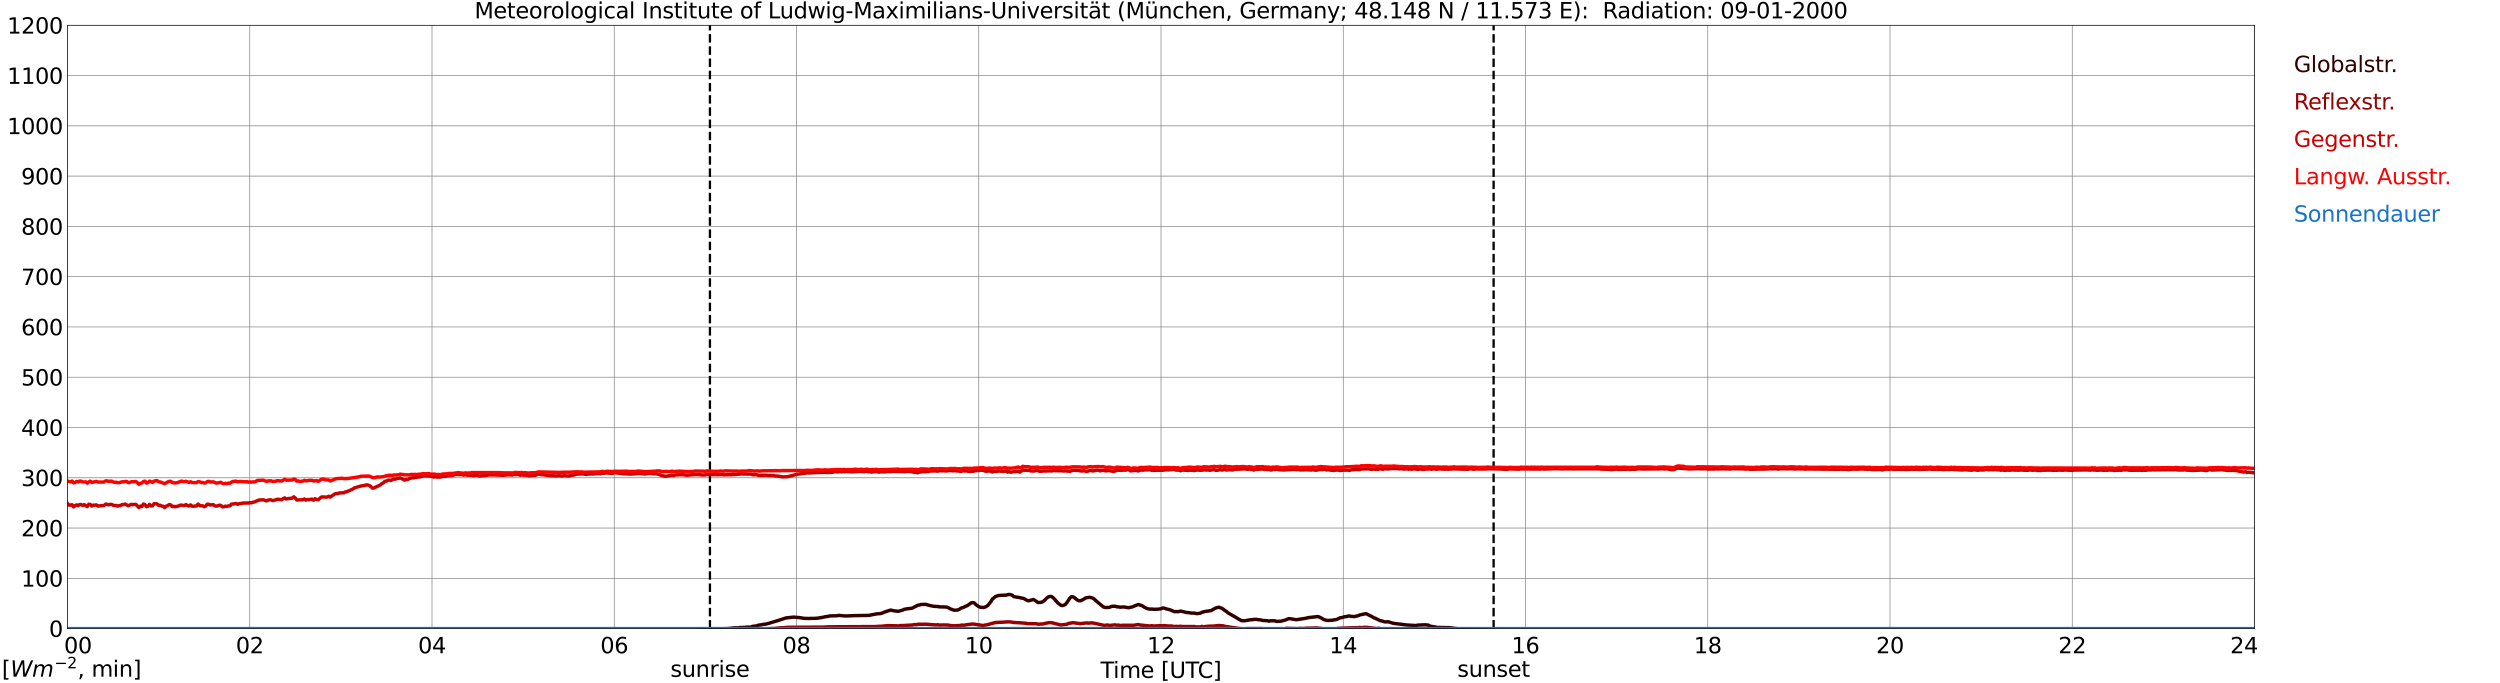 <?xml version="1.0" encoding="utf-8" standalone="no"?>
<!DOCTYPE svg PUBLIC "-//W3C//DTD SVG 1.1//EN"
  "http://www.w3.org/Graphics/SVG/1.1/DTD/svg11.dtd">
<svg xmlns:xlink="http://www.w3.org/1999/xlink" width="1085.4pt" height="296.64pt" viewBox="0 0 1085.4 296.64" xmlns="http://www.w3.org/2000/svg" version="1.1">
 <defs>
  <style type="text/css">*{stroke-linejoin: round; stroke-linecap: butt}</style>
 </defs>
 <g id="figure_1">
  <g id="patch_1">
   <path d="M 0 296.64 
L 1085.4 296.64 
L 1085.4 0 
L 0 0 
z
" style="fill: #ffffff"/>
  </g>
  <g id="axes_1">
   <g id="patch_2">
    <path d="M 29.306 272.909 
L 978.814 272.909 
L 978.814 10.976 
L 29.306 10.976 
z
" style="fill: #ffffff"/>
   </g>
   <g id="patch_3">
    <path d="M 978.814 272.909 
L 978.814 272.909 
L 978.814 10.976 
L 978.814 10.976 
z
" clip-path="url(#p6ed9af6dcd)" style="fill: #d3d3d3; opacity: 0.25; stroke: #d3d3d3; stroke-linejoin: miter"/>
   </g>
   <g id="matplotlib.axis_1">
    <g id="xtick_1">
     <g id="line2d_1">
      <path d="M 29.306 272.909 
L 29.306 10.976 
" clip-path="url(#p6ed9af6dcd)" style="fill: none; stroke: #808080; stroke-width: 0.3; stroke-linecap: square"/>
     </g>
     <g id="line2d_2"/>
     <g id="text_1">
      <!--    00 -->
      <g transform="translate(18.733 283.627) scale(0.095 -0.095)">
       <defs>
        <path id="DejaVuSans-20" transform="scale(0.016)"/>
        <path id="DejaVuSans-30" d="M 2034 4250 
Q 1547 4250 1301 3770 
Q 1056 3291 1056 2328 
Q 1056 1369 1301 889 
Q 1547 409 2034 409 
Q 2525 409 2770 889 
Q 3016 1369 3016 2328 
Q 3016 3291 2770 3770 
Q 2525 4250 2034 4250 
z
M 2034 4750 
Q 2819 4750 3233 4129 
Q 3647 3509 3647 2328 
Q 3647 1150 3233 529 
Q 2819 -91 2034 -91 
Q 1250 -91 836 529 
Q 422 1150 422 2328 
Q 422 3509 836 4129 
Q 1250 4750 2034 4750 
z
" transform="scale(0.016)"/>
       </defs>
       <use xlink:href="#DejaVuSans-20"/>
       <use xlink:href="#DejaVuSans-20" transform="translate(31.787 0)"/>
       <use xlink:href="#DejaVuSans-20" transform="translate(63.574 0)"/>
       <use xlink:href="#DejaVuSans-30" transform="translate(95.361 0)"/>
       <use xlink:href="#DejaVuSans-30" transform="translate(158.984 0)"/>
      </g>
     </g>
    </g>
    <g id="xtick_2">
     <g id="line2d_3">
      <path d="M 108.431 272.909 
L 108.431 10.976 
" clip-path="url(#p6ed9af6dcd)" style="fill: none; stroke: #808080; stroke-width: 0.3; stroke-linecap: square"/>
     </g>
     <g id="line2d_4"/>
     <g id="text_2">
      <!-- 02 -->
      <g transform="translate(102.387 283.627) scale(0.095 -0.095)">
       <defs>
        <path id="DejaVuSans-32" d="M 1228 531 
L 3431 531 
L 3431 0 
L 469 0 
L 469 531 
Q 828 903 1448 1529 
Q 2069 2156 2228 2338 
Q 2531 2678 2651 2914 
Q 2772 3150 2772 3378 
Q 2772 3750 2511 3984 
Q 2250 4219 1831 4219 
Q 1534 4219 1204 4116 
Q 875 4013 500 3803 
L 500 4441 
Q 881 4594 1212 4672 
Q 1544 4750 1819 4750 
Q 2544 4750 2975 4387 
Q 3406 4025 3406 3419 
Q 3406 3131 3298 2873 
Q 3191 2616 2906 2266 
Q 2828 2175 2409 1742 
Q 1991 1309 1228 531 
z
" transform="scale(0.016)"/>
       </defs>
       <use xlink:href="#DejaVuSans-30"/>
       <use xlink:href="#DejaVuSans-32" transform="translate(63.623 0)"/>
      </g>
     </g>
    </g>
    <g id="xtick_3">
     <g id="line2d_5">
      <path d="M 187.557 272.909 
L 187.557 10.976 
" clip-path="url(#p6ed9af6dcd)" style="fill: none; stroke: #808080; stroke-width: 0.3; stroke-linecap: square"/>
     </g>
     <g id="line2d_6"/>
     <g id="text_3">
      <!-- 04 -->
      <g transform="translate(181.513 283.627) scale(0.095 -0.095)">
       <defs>
        <path id="DejaVuSans-34" d="M 2419 4116 
L 825 1625 
L 2419 1625 
L 2419 4116 
z
M 2253 4666 
L 3047 4666 
L 3047 1625 
L 3713 1625 
L 3713 1100 
L 3047 1100 
L 3047 0 
L 2419 0 
L 2419 1100 
L 313 1100 
L 313 1709 
L 2253 4666 
z
" transform="scale(0.016)"/>
       </defs>
       <use xlink:href="#DejaVuSans-30"/>
       <use xlink:href="#DejaVuSans-34" transform="translate(63.623 0)"/>
      </g>
     </g>
    </g>
    <g id="xtick_4">
     <g id="line2d_7">
      <path d="M 266.683 272.909 
L 266.683 10.976 
" clip-path="url(#p6ed9af6dcd)" style="fill: none; stroke: #808080; stroke-width: 0.3; stroke-linecap: square"/>
     </g>
     <g id="line2d_8"/>
     <g id="text_4">
      <!-- 06 -->
      <g transform="translate(260.638 283.627) scale(0.095 -0.095)">
       <defs>
        <path id="DejaVuSans-36" d="M 2113 2584 
Q 1688 2584 1439 2293 
Q 1191 2003 1191 1497 
Q 1191 994 1439 701 
Q 1688 409 2113 409 
Q 2538 409 2786 701 
Q 3034 994 3034 1497 
Q 3034 2003 2786 2293 
Q 2538 2584 2113 2584 
z
M 3366 4563 
L 3366 3988 
Q 3128 4100 2886 4159 
Q 2644 4219 2406 4219 
Q 1781 4219 1451 3797 
Q 1122 3375 1075 2522 
Q 1259 2794 1537 2939 
Q 1816 3084 2150 3084 
Q 2853 3084 3261 2657 
Q 3669 2231 3669 1497 
Q 3669 778 3244 343 
Q 2819 -91 2113 -91 
Q 1303 -91 875 529 
Q 447 1150 447 2328 
Q 447 3434 972 4092 
Q 1497 4750 2381 4750 
Q 2619 4750 2861 4703 
Q 3103 4656 3366 4563 
z
" transform="scale(0.016)"/>
       </defs>
       <use xlink:href="#DejaVuSans-30"/>
       <use xlink:href="#DejaVuSans-36" transform="translate(63.623 0)"/>
      </g>
     </g>
    </g>
    <g id="xtick_5">
     <g id="line2d_9">
      <path d="M 345.808 272.909 
L 345.808 10.976 
" clip-path="url(#p6ed9af6dcd)" style="fill: none; stroke: #808080; stroke-width: 0.3; stroke-linecap: square"/>
     </g>
     <g id="line2d_10"/>
     <g id="text_5">
      <!-- 08 -->
      <g transform="translate(339.764 283.627) scale(0.095 -0.095)">
       <defs>
        <path id="DejaVuSans-38" d="M 2034 2216 
Q 1584 2216 1326 1975 
Q 1069 1734 1069 1313 
Q 1069 891 1326 650 
Q 1584 409 2034 409 
Q 2484 409 2743 651 
Q 3003 894 3003 1313 
Q 3003 1734 2745 1975 
Q 2488 2216 2034 2216 
z
M 1403 2484 
Q 997 2584 770 2862 
Q 544 3141 544 3541 
Q 544 4100 942 4425 
Q 1341 4750 2034 4750 
Q 2731 4750 3128 4425 
Q 3525 4100 3525 3541 
Q 3525 3141 3298 2862 
Q 3072 2584 2669 2484 
Q 3125 2378 3379 2068 
Q 3634 1759 3634 1313 
Q 3634 634 3220 271 
Q 2806 -91 2034 -91 
Q 1263 -91 848 271 
Q 434 634 434 1313 
Q 434 1759 690 2068 
Q 947 2378 1403 2484 
z
M 1172 3481 
Q 1172 3119 1398 2916 
Q 1625 2713 2034 2713 
Q 2441 2713 2670 2916 
Q 2900 3119 2900 3481 
Q 2900 3844 2670 4047 
Q 2441 4250 2034 4250 
Q 1625 4250 1398 4047 
Q 1172 3844 1172 3481 
z
" transform="scale(0.016)"/>
       </defs>
       <use xlink:href="#DejaVuSans-30"/>
       <use xlink:href="#DejaVuSans-38" transform="translate(63.623 0)"/>
      </g>
     </g>
    </g>
    <g id="xtick_6">
     <g id="line2d_11">
      <path d="M 424.934 272.909 
L 424.934 10.976 
" clip-path="url(#p6ed9af6dcd)" style="fill: none; stroke: #808080; stroke-width: 0.3; stroke-linecap: square"/>
     </g>
     <g id="line2d_12"/>
     <g id="text_6">
      <!-- 10 -->
      <g transform="translate(418.89 283.627) scale(0.095 -0.095)">
       <defs>
        <path id="DejaVuSans-31" d="M 794 531 
L 1825 531 
L 1825 4091 
L 703 3866 
L 703 4441 
L 1819 4666 
L 2450 4666 
L 2450 531 
L 3481 531 
L 3481 0 
L 794 0 
L 794 531 
z
" transform="scale(0.016)"/>
       </defs>
       <use xlink:href="#DejaVuSans-31"/>
       <use xlink:href="#DejaVuSans-30" transform="translate(63.623 0)"/>
      </g>
     </g>
    </g>
    <g id="xtick_7">
     <g id="line2d_13">
      <path d="M 504.06 272.909 
L 504.06 10.976 
" clip-path="url(#p6ed9af6dcd)" style="fill: none; stroke: #808080; stroke-width: 0.3; stroke-linecap: square"/>
     </g>
     <g id="line2d_14"/>
     <g id="text_7">
      <!-- 12 -->
      <g transform="translate(498.015 283.627) scale(0.095 -0.095)">
       <use xlink:href="#DejaVuSans-31"/>
       <use xlink:href="#DejaVuSans-32" transform="translate(63.623 0)"/>
      </g>
     </g>
    </g>
    <g id="xtick_8">
     <g id="line2d_15">
      <path d="M 583.185 272.909 
L 583.185 10.976 
" clip-path="url(#p6ed9af6dcd)" style="fill: none; stroke: #808080; stroke-width: 0.3; stroke-linecap: square"/>
     </g>
     <g id="line2d_16"/>
     <g id="text_8">
      <!-- 14 -->
      <g transform="translate(577.141 283.627) scale(0.095 -0.095)">
       <use xlink:href="#DejaVuSans-31"/>
       <use xlink:href="#DejaVuSans-34" transform="translate(63.623 0)"/>
      </g>
     </g>
    </g>
    <g id="xtick_9">
     <g id="line2d_17">
      <path d="M 662.311 272.909 
L 662.311 10.976 
" clip-path="url(#p6ed9af6dcd)" style="fill: none; stroke: #808080; stroke-width: 0.3; stroke-linecap: square"/>
     </g>
     <g id="line2d_18"/>
     <g id="text_9">
      <!-- 16 -->
      <g transform="translate(656.267 283.627) scale(0.095 -0.095)">
       <use xlink:href="#DejaVuSans-31"/>
       <use xlink:href="#DejaVuSans-36" transform="translate(63.623 0)"/>
      </g>
     </g>
    </g>
    <g id="xtick_10">
     <g id="line2d_19">
      <path d="M 741.437 272.909 
L 741.437 10.976 
" clip-path="url(#p6ed9af6dcd)" style="fill: none; stroke: #808080; stroke-width: 0.3; stroke-linecap: square"/>
     </g>
     <g id="line2d_20"/>
     <g id="text_10">
      <!-- 18 -->
      <g transform="translate(735.392 283.627) scale(0.095 -0.095)">
       <use xlink:href="#DejaVuSans-31"/>
       <use xlink:href="#DejaVuSans-38" transform="translate(63.623 0)"/>
      </g>
     </g>
    </g>
    <g id="xtick_11">
     <g id="line2d_21">
      <path d="M 820.562 272.909 
L 820.562 10.976 
" clip-path="url(#p6ed9af6dcd)" style="fill: none; stroke: #808080; stroke-width: 0.3; stroke-linecap: square"/>
     </g>
     <g id="line2d_22"/>
     <g id="text_11">
      <!-- 20 -->
      <g transform="translate(814.518 283.627) scale(0.095 -0.095)">
       <use xlink:href="#DejaVuSans-32"/>
       <use xlink:href="#DejaVuSans-30" transform="translate(63.623 0)"/>
      </g>
     </g>
    </g>
    <g id="xtick_12">
     <g id="line2d_23">
      <path d="M 899.688 272.909 
L 899.688 10.976 
" clip-path="url(#p6ed9af6dcd)" style="fill: none; stroke: #808080; stroke-width: 0.3; stroke-linecap: square"/>
     </g>
     <g id="line2d_24"/>
     <g id="text_12">
      <!-- 22 -->
      <g transform="translate(893.644 283.627) scale(0.095 -0.095)">
       <use xlink:href="#DejaVuSans-32"/>
       <use xlink:href="#DejaVuSans-32" transform="translate(63.623 0)"/>
      </g>
     </g>
    </g>
    <g id="xtick_13">
     <g id="line2d_25">
      <path d="M 978.814 272.909 
L 978.814 10.976 
" clip-path="url(#p6ed9af6dcd)" style="fill: none; stroke: #808080; stroke-width: 0.3; stroke-linecap: square"/>
     </g>
     <g id="line2d_26"/>
     <g id="text_13">
      <!-- 24    -->
      <g transform="translate(968.241 283.627) scale(0.095 -0.095)">
       <use xlink:href="#DejaVuSans-32"/>
       <use xlink:href="#DejaVuSans-34" transform="translate(63.623 0)"/>
       <use xlink:href="#DejaVuSans-20" transform="translate(127.246 0)"/>
       <use xlink:href="#DejaVuSans-20" transform="translate(159.033 0)"/>
       <use xlink:href="#DejaVuSans-20" transform="translate(190.82 0)"/>
      </g>
     </g>
    </g>
    <g id="text_14">
     <!-- Time [UTC] -->
     <g transform="translate(477.806 294.322) scale(0.095 -0.095)">
      <defs>
       <path id="DejaVuSans-54" d="M -19 4666 
L 3928 4666 
L 3928 4134 
L 2272 4134 
L 2272 0 
L 1638 0 
L 1638 4134 
L -19 4134 
L -19 4666 
z
" transform="scale(0.016)"/>
       <path id="DejaVuSans-69" d="M 603 3500 
L 1178 3500 
L 1178 0 
L 603 0 
L 603 3500 
z
M 603 4863 
L 1178 4863 
L 1178 4134 
L 603 4134 
L 603 4863 
z
" transform="scale(0.016)"/>
       <path id="DejaVuSans-6d" d="M 3328 2828 
Q 3544 3216 3844 3400 
Q 4144 3584 4550 3584 
Q 5097 3584 5394 3201 
Q 5691 2819 5691 2113 
L 5691 0 
L 5113 0 
L 5113 2094 
Q 5113 2597 4934 2840 
Q 4756 3084 4391 3084 
Q 3944 3084 3684 2787 
Q 3425 2491 3425 1978 
L 3425 0 
L 2847 0 
L 2847 2094 
Q 2847 2600 2669 2842 
Q 2491 3084 2119 3084 
Q 1678 3084 1418 2786 
Q 1159 2488 1159 1978 
L 1159 0 
L 581 0 
L 581 3500 
L 1159 3500 
L 1159 2956 
Q 1356 3278 1631 3431 
Q 1906 3584 2284 3584 
Q 2666 3584 2933 3390 
Q 3200 3197 3328 2828 
z
" transform="scale(0.016)"/>
       <path id="DejaVuSans-65" d="M 3597 1894 
L 3597 1613 
L 953 1613 
Q 991 1019 1311 708 
Q 1631 397 2203 397 
Q 2534 397 2845 478 
Q 3156 559 3463 722 
L 3463 178 
Q 3153 47 2828 -22 
Q 2503 -91 2169 -91 
Q 1331 -91 842 396 
Q 353 884 353 1716 
Q 353 2575 817 3079 
Q 1281 3584 2069 3584 
Q 2775 3584 3186 3129 
Q 3597 2675 3597 1894 
z
M 3022 2063 
Q 3016 2534 2758 2815 
Q 2500 3097 2075 3097 
Q 1594 3097 1305 2825 
Q 1016 2553 972 2059 
L 3022 2063 
z
" transform="scale(0.016)"/>
       <path id="DejaVuSans-5b" d="M 550 4863 
L 1875 4863 
L 1875 4416 
L 1125 4416 
L 1125 -397 
L 1875 -397 
L 1875 -844 
L 550 -844 
L 550 4863 
z
" transform="scale(0.016)"/>
       <path id="DejaVuSans-55" d="M 556 4666 
L 1191 4666 
L 1191 1831 
Q 1191 1081 1462 751 
Q 1734 422 2344 422 
Q 2950 422 3222 751 
Q 3494 1081 3494 1831 
L 3494 4666 
L 4128 4666 
L 4128 1753 
Q 4128 841 3676 375 
Q 3225 -91 2344 -91 
Q 1459 -91 1007 375 
Q 556 841 556 1753 
L 556 4666 
z
" transform="scale(0.016)"/>
       <path id="DejaVuSans-43" d="M 4122 4306 
L 4122 3641 
Q 3803 3938 3442 4084 
Q 3081 4231 2675 4231 
Q 1875 4231 1450 3742 
Q 1025 3253 1025 2328 
Q 1025 1406 1450 917 
Q 1875 428 2675 428 
Q 3081 428 3442 575 
Q 3803 722 4122 1019 
L 4122 359 
Q 3791 134 3420 21 
Q 3050 -91 2638 -91 
Q 1578 -91 968 557 
Q 359 1206 359 2328 
Q 359 3453 968 4101 
Q 1578 4750 2638 4750 
Q 3056 4750 3426 4639 
Q 3797 4528 4122 4306 
z
" transform="scale(0.016)"/>
       <path id="DejaVuSans-5d" d="M 1947 4863 
L 1947 -844 
L 622 -844 
L 622 -397 
L 1369 -397 
L 1369 4416 
L 622 4416 
L 622 4863 
L 1947 4863 
z
" transform="scale(0.016)"/>
      </defs>
      <use xlink:href="#DejaVuSans-54"/>
      <use xlink:href="#DejaVuSans-69" transform="translate(57.959 0)"/>
      <use xlink:href="#DejaVuSans-6d" transform="translate(85.742 0)"/>
      <use xlink:href="#DejaVuSans-65" transform="translate(183.154 0)"/>
      <use xlink:href="#DejaVuSans-20" transform="translate(244.678 0)"/>
      <use xlink:href="#DejaVuSans-5b" transform="translate(276.465 0)"/>
      <use xlink:href="#DejaVuSans-55" transform="translate(315.479 0)"/>
      <use xlink:href="#DejaVuSans-54" transform="translate(388.672 0)"/>
      <use xlink:href="#DejaVuSans-43" transform="translate(443.881 0)"/>
      <use xlink:href="#DejaVuSans-5d" transform="translate(513.705 0)"/>
     </g>
    </g>
   </g>
   <g id="matplotlib.axis_2">
    <g id="ytick_1">
     <g id="line2d_27">
      <path d="M 29.306 272.909 
L 978.814 272.909 
" clip-path="url(#p6ed9af6dcd)" style="fill: none; stroke: #808080; stroke-width: 0.3; stroke-linecap: square"/>
     </g>
     <g id="line2d_28"/>
     <g id="text_15">
      <!-- 0 -->
      <g transform="translate(21.261 276.518) scale(0.095 -0.095)">
       <use xlink:href="#DejaVuSans-30"/>
      </g>
     </g>
    </g>
    <g id="ytick_2">
     <g id="line2d_29">
      <path d="M 29.306 251.081 
L 978.814 251.081 
" clip-path="url(#p6ed9af6dcd)" style="fill: none; stroke: #808080; stroke-width: 0.3; stroke-linecap: square"/>
     </g>
     <g id="line2d_30"/>
     <g id="text_16">
      <!-- 100 -->
      <g transform="translate(9.173 254.69) scale(0.095 -0.095)">
       <use xlink:href="#DejaVuSans-31"/>
       <use xlink:href="#DejaVuSans-30" transform="translate(63.623 0)"/>
       <use xlink:href="#DejaVuSans-30" transform="translate(127.246 0)"/>
      </g>
     </g>
    </g>
    <g id="ytick_3">
     <g id="line2d_31">
      <path d="M 29.306 229.253 
L 978.814 229.253 
" clip-path="url(#p6ed9af6dcd)" style="fill: none; stroke: #808080; stroke-width: 0.3; stroke-linecap: square"/>
     </g>
     <g id="line2d_32"/>
     <g id="text_17">
      <!-- 200 -->
      <g transform="translate(9.173 232.863) scale(0.095 -0.095)">
       <use xlink:href="#DejaVuSans-32"/>
       <use xlink:href="#DejaVuSans-30" transform="translate(63.623 0)"/>
       <use xlink:href="#DejaVuSans-30" transform="translate(127.246 0)"/>
      </g>
     </g>
    </g>
    <g id="ytick_4">
     <g id="line2d_33">
      <path d="M 29.306 207.426 
L 978.814 207.426 
" clip-path="url(#p6ed9af6dcd)" style="fill: none; stroke: #808080; stroke-width: 0.3; stroke-linecap: square"/>
     </g>
     <g id="line2d_34"/>
     <g id="text_18">
      <!-- 300 -->
      <g transform="translate(9.173 211.035) scale(0.095 -0.095)">
       <defs>
        <path id="DejaVuSans-33" d="M 2597 2516 
Q 3050 2419 3304 2112 
Q 3559 1806 3559 1356 
Q 3559 666 3084 287 
Q 2609 -91 1734 -91 
Q 1441 -91 1130 -33 
Q 819 25 488 141 
L 488 750 
Q 750 597 1062 519 
Q 1375 441 1716 441 
Q 2309 441 2620 675 
Q 2931 909 2931 1356 
Q 2931 1769 2642 2001 
Q 2353 2234 1838 2234 
L 1294 2234 
L 1294 2753 
L 1863 2753 
Q 2328 2753 2575 2939 
Q 2822 3125 2822 3475 
Q 2822 3834 2567 4026 
Q 2313 4219 1838 4219 
Q 1578 4219 1281 4162 
Q 984 4106 628 3988 
L 628 4550 
Q 988 4650 1302 4700 
Q 1616 4750 1894 4750 
Q 2613 4750 3031 4423 
Q 3450 4097 3450 3541 
Q 3450 3153 3228 2886 
Q 3006 2619 2597 2516 
z
" transform="scale(0.016)"/>
       </defs>
       <use xlink:href="#DejaVuSans-33"/>
       <use xlink:href="#DejaVuSans-30" transform="translate(63.623 0)"/>
       <use xlink:href="#DejaVuSans-30" transform="translate(127.246 0)"/>
      </g>
     </g>
    </g>
    <g id="ytick_5">
     <g id="line2d_35">
      <path d="M 29.306 185.598 
L 978.814 185.598 
" clip-path="url(#p6ed9af6dcd)" style="fill: none; stroke: #808080; stroke-width: 0.3; stroke-linecap: square"/>
     </g>
     <g id="line2d_36"/>
     <g id="text_19">
      <!-- 400 -->
      <g transform="translate(9.173 189.207) scale(0.095 -0.095)">
       <use xlink:href="#DejaVuSans-34"/>
       <use xlink:href="#DejaVuSans-30" transform="translate(63.623 0)"/>
       <use xlink:href="#DejaVuSans-30" transform="translate(127.246 0)"/>
      </g>
     </g>
    </g>
    <g id="ytick_6">
     <g id="line2d_37">
      <path d="M 29.306 163.77 
L 978.814 163.77 
" clip-path="url(#p6ed9af6dcd)" style="fill: none; stroke: #808080; stroke-width: 0.3; stroke-linecap: square"/>
     </g>
     <g id="line2d_38"/>
     <g id="text_20">
      <!-- 500 -->
      <g transform="translate(9.173 167.379) scale(0.095 -0.095)">
       <defs>
        <path id="DejaVuSans-35" d="M 691 4666 
L 3169 4666 
L 3169 4134 
L 1269 4134 
L 1269 2991 
Q 1406 3038 1543 3061 
Q 1681 3084 1819 3084 
Q 2600 3084 3056 2656 
Q 3513 2228 3513 1497 
Q 3513 744 3044 326 
Q 2575 -91 1722 -91 
Q 1428 -91 1123 -41 
Q 819 9 494 109 
L 494 744 
Q 775 591 1075 516 
Q 1375 441 1709 441 
Q 2250 441 2565 725 
Q 2881 1009 2881 1497 
Q 2881 1984 2565 2268 
Q 2250 2553 1709 2553 
Q 1456 2553 1204 2497 
Q 953 2441 691 2322 
L 691 4666 
z
" transform="scale(0.016)"/>
       </defs>
       <use xlink:href="#DejaVuSans-35"/>
       <use xlink:href="#DejaVuSans-30" transform="translate(63.623 0)"/>
       <use xlink:href="#DejaVuSans-30" transform="translate(127.246 0)"/>
      </g>
     </g>
    </g>
    <g id="ytick_7">
     <g id="line2d_39">
      <path d="M 29.306 141.942 
L 978.814 141.942 
" clip-path="url(#p6ed9af6dcd)" style="fill: none; stroke: #808080; stroke-width: 0.3; stroke-linecap: square"/>
     </g>
     <g id="line2d_40"/>
     <g id="text_21">
      <!-- 600 -->
      <g transform="translate(9.173 145.551) scale(0.095 -0.095)">
       <use xlink:href="#DejaVuSans-36"/>
       <use xlink:href="#DejaVuSans-30" transform="translate(63.623 0)"/>
       <use xlink:href="#DejaVuSans-30" transform="translate(127.246 0)"/>
      </g>
     </g>
    </g>
    <g id="ytick_8">
     <g id="line2d_41">
      <path d="M 29.306 120.114 
L 978.814 120.114 
" clip-path="url(#p6ed9af6dcd)" style="fill: none; stroke: #808080; stroke-width: 0.3; stroke-linecap: square"/>
     </g>
     <g id="line2d_42"/>
     <g id="text_22">
      <!-- 700 -->
      <g transform="translate(9.173 123.724) scale(0.095 -0.095)">
       <defs>
        <path id="DejaVuSans-37" d="M 525 4666 
L 3525 4666 
L 3525 4397 
L 1831 0 
L 1172 0 
L 2766 4134 
L 525 4134 
L 525 4666 
z
" transform="scale(0.016)"/>
       </defs>
       <use xlink:href="#DejaVuSans-37"/>
       <use xlink:href="#DejaVuSans-30" transform="translate(63.623 0)"/>
       <use xlink:href="#DejaVuSans-30" transform="translate(127.246 0)"/>
      </g>
     </g>
    </g>
    <g id="ytick_9">
     <g id="line2d_43">
      <path d="M 29.306 98.287 
L 978.814 98.287 
" clip-path="url(#p6ed9af6dcd)" style="fill: none; stroke: #808080; stroke-width: 0.3; stroke-linecap: square"/>
     </g>
     <g id="line2d_44"/>
     <g id="text_23">
      <!-- 800 -->
      <g transform="translate(9.173 101.896) scale(0.095 -0.095)">
       <use xlink:href="#DejaVuSans-38"/>
       <use xlink:href="#DejaVuSans-30" transform="translate(63.623 0)"/>
       <use xlink:href="#DejaVuSans-30" transform="translate(127.246 0)"/>
      </g>
     </g>
    </g>
    <g id="ytick_10">
     <g id="line2d_45">
      <path d="M 29.306 76.459 
L 978.814 76.459 
" clip-path="url(#p6ed9af6dcd)" style="fill: none; stroke: #808080; stroke-width: 0.3; stroke-linecap: square"/>
     </g>
     <g id="line2d_46"/>
     <g id="text_24">
      <!-- 900 -->
      <g transform="translate(9.173 80.068) scale(0.095 -0.095)">
       <defs>
        <path id="DejaVuSans-39" d="M 703 97 
L 703 672 
Q 941 559 1184 500 
Q 1428 441 1663 441 
Q 2288 441 2617 861 
Q 2947 1281 2994 2138 
Q 2813 1869 2534 1725 
Q 2256 1581 1919 1581 
Q 1219 1581 811 2004 
Q 403 2428 403 3163 
Q 403 3881 828 4315 
Q 1253 4750 1959 4750 
Q 2769 4750 3195 4129 
Q 3622 3509 3622 2328 
Q 3622 1225 3098 567 
Q 2575 -91 1691 -91 
Q 1453 -91 1209 -44 
Q 966 3 703 97 
z
M 1959 2075 
Q 2384 2075 2632 2365 
Q 2881 2656 2881 3163 
Q 2881 3666 2632 3958 
Q 2384 4250 1959 4250 
Q 1534 4250 1286 3958 
Q 1038 3666 1038 3163 
Q 1038 2656 1286 2365 
Q 1534 2075 1959 2075 
z
" transform="scale(0.016)"/>
       </defs>
       <use xlink:href="#DejaVuSans-39"/>
       <use xlink:href="#DejaVuSans-30" transform="translate(63.623 0)"/>
       <use xlink:href="#DejaVuSans-30" transform="translate(127.246 0)"/>
      </g>
     </g>
    </g>
    <g id="ytick_11">
     <g id="line2d_47">
      <path d="M 29.306 54.631 
L 978.814 54.631 
" clip-path="url(#p6ed9af6dcd)" style="fill: none; stroke: #808080; stroke-width: 0.3; stroke-linecap: square"/>
     </g>
     <g id="line2d_48"/>
     <g id="text_25">
      <!-- 1000 -->
      <g transform="translate(3.128 58.24) scale(0.095 -0.095)">
       <use xlink:href="#DejaVuSans-31"/>
       <use xlink:href="#DejaVuSans-30" transform="translate(63.623 0)"/>
       <use xlink:href="#DejaVuSans-30" transform="translate(127.246 0)"/>
       <use xlink:href="#DejaVuSans-30" transform="translate(190.869 0)"/>
      </g>
     </g>
    </g>
    <g id="ytick_12">
     <g id="line2d_49">
      <path d="M 29.306 32.803 
L 978.814 32.803 
" clip-path="url(#p6ed9af6dcd)" style="fill: none; stroke: #808080; stroke-width: 0.3; stroke-linecap: square"/>
     </g>
     <g id="line2d_50"/>
     <g id="text_26">
      <!-- 1100 -->
      <g transform="translate(3.128 36.413) scale(0.095 -0.095)">
       <use xlink:href="#DejaVuSans-31"/>
       <use xlink:href="#DejaVuSans-31" transform="translate(63.623 0)"/>
       <use xlink:href="#DejaVuSans-30" transform="translate(127.246 0)"/>
       <use xlink:href="#DejaVuSans-30" transform="translate(190.869 0)"/>
      </g>
     </g>
    </g>
    <g id="ytick_13">
     <g id="line2d_51">
      <path d="M 29.306 10.976 
L 978.814 10.976 
" clip-path="url(#p6ed9af6dcd)" style="fill: none; stroke: #808080; stroke-width: 0.3; stroke-linecap: square"/>
     </g>
     <g id="line2d_52"/>
     <g id="text_27">
      <!-- 1200 -->
      <g transform="translate(3.128 14.585) scale(0.095 -0.095)">
       <use xlink:href="#DejaVuSans-31"/>
       <use xlink:href="#DejaVuSans-32" transform="translate(63.623 0)"/>
       <use xlink:href="#DejaVuSans-30" transform="translate(127.246 0)"/>
       <use xlink:href="#DejaVuSans-30" transform="translate(190.869 0)"/>
      </g>
     </g>
    </g>
   </g>
   <g id="line2d_53">
    <path d="M 308.224 272.909 
L 308.224 10.976 
" clip-path="url(#p6ed9af6dcd)" style="fill: none; stroke-dasharray: 3.7,1.6; stroke-dashoffset: 0; stroke: #000000"/>
   </g>
   <g id="line2d_54">
    <path d="M 648.464 272.909 
L 648.464 10.976 
" clip-path="url(#p6ed9af6dcd)" style="fill: none; stroke-dasharray: 3.7,1.6; stroke-dashoffset: 0; stroke: #000000"/>
   </g>
   <g id="line2d_55">
    <path d="M 29.306 273.915 
L 153.929 273.823 
L 154.588 273.732 
L 155.247 273.915 
L 156.566 273.823 
L 172.391 273.823 
L 173.051 273.686 
L 173.71 273.823 
L 174.37 273.732 
L 175.029 273.823 
L 175.688 273.732 
L 176.348 273.823 
L 177.666 273.732 
L 180.963 273.823 
L 181.623 273.915 
L 182.282 273.732 
L 183.601 273.823 
L 184.92 273.732 
L 188.217 273.732 
L 188.876 273.915 
L 189.535 273.732 
L 191.513 273.732 
L 192.173 273.915 
L 193.492 273.732 
L 194.81 273.823 
L 298.333 273.732 
L 300.311 273.686 
L 302.949 273.594 
L 304.267 273.459 
L 306.246 273.505 
L 306.905 273.594 
L 308.224 273.367 
L 310.861 273.367 
L 311.521 273.184 
L 313.499 273.138 
L 314.158 272.955 
L 316.136 272.909 
L 318.774 272.588 
L 320.752 272.588 
L 321.411 272.405 
L 322.071 272.496 
L 322.73 272.359 
L 323.39 272.405 
L 324.049 272.267 
L 326.027 272.267 
L 326.686 271.948 
L 328.665 271.719 
L 329.324 271.398 
L 330.643 271.261 
L 331.302 271.077 
L 332.621 270.942 
L 333.94 270.575 
L 337.896 269.386 
L 341.193 268.288 
L 344.49 267.921 
L 347.127 268.15 
L 349.105 268.469 
L 351.083 268.515 
L 352.402 268.469 
L 353.721 268.469 
L 355.04 268.38 
L 357.677 267.921 
L 358.337 267.738 
L 358.996 267.692 
L 360.315 267.417 
L 361.634 267.371 
L 362.952 267.371 
L 364.271 267.188 
L 366.249 267.371 
L 367.568 267.417 
L 370.865 267.279 
L 376.799 267.188 
L 377.459 267.142 
L 378.777 266.869 
L 380.756 266.502 
L 382.074 266.411 
L 382.734 266.273 
L 384.053 265.725 
L 386.69 264.854 
L 388.009 265.175 
L 389.987 265.404 
L 391.306 265.038 
L 391.965 264.854 
L 392.624 264.536 
L 393.943 264.306 
L 395.921 264.077 
L 398.559 262.75 
L 399.218 262.658 
L 399.878 262.429 
L 401.856 262.383 
L 403.175 262.75 
L 405.153 263.209 
L 406.471 263.298 
L 407.131 263.298 
L 407.79 263.481 
L 410.428 263.527 
L 411.087 263.619 
L 411.746 263.848 
L 412.406 264.261 
L 413.725 264.763 
L 414.384 264.946 
L 415.703 264.854 
L 416.362 264.625 
L 417.022 264.169 
L 417.681 263.848 
L 418.34 263.711 
L 419 263.298 
L 419.659 263.071 
L 420.318 262.704 
L 421.637 261.744 
L 422.297 261.606 
L 422.956 261.744 
L 423.615 262.429 
L 424.934 263.39 
L 425.593 263.619 
L 426.912 263.756 
L 427.572 263.619 
L 428.231 263.298 
L 428.89 262.842 
L 430.209 261.194 
L 430.869 260.096 
L 432.187 258.998 
L 433.506 258.54 
L 434.825 258.448 
L 436.803 258.402 
L 437.462 258.173 
L 438.122 258.083 
L 438.781 258.173 
L 439.44 258.402 
L 440.1 258.998 
L 441.419 259.273 
L 442.078 259.319 
L 443.397 259.638 
L 444.056 259.729 
L 444.716 259.958 
L 446.034 260.735 
L 446.694 260.827 
L 448.672 260.279 
L 449.991 261.102 
L 450.65 261.606 
L 451.969 261.515 
L 452.628 261.286 
L 453.287 260.827 
L 454.606 259.546 
L 455.266 259.09 
L 455.925 258.952 
L 456.584 258.998 
L 457.244 259.5 
L 457.903 260.188 
L 459.222 261.744 
L 460.541 262.75 
L 461.2 262.934 
L 461.859 262.75 
L 462.519 262.429 
L 463.178 261.652 
L 464.497 259.638 
L 465.156 259.09 
L 465.816 259.09 
L 466.475 259.5 
L 467.794 260.554 
L 468.453 260.827 
L 469.113 260.827 
L 470.431 260.188 
L 471.091 259.729 
L 471.75 259.5 
L 473.069 259.319 
L 474.388 259.638 
L 475.047 260.096 
L 476.366 261.286 
L 479.003 263.481 
L 479.663 263.756 
L 481.641 263.711 
L 482.3 263.39 
L 482.96 263.209 
L 484.278 263.209 
L 484.938 263.481 
L 485.597 263.481 
L 486.256 263.619 
L 487.575 263.527 
L 488.235 263.527 
L 488.894 263.711 
L 490.213 263.848 
L 490.872 263.619 
L 491.532 263.527 
L 492.85 262.979 
L 494.169 262.429 
L 495.488 262.842 
L 496.147 263.163 
L 496.807 263.619 
L 498.125 264.261 
L 499.444 264.49 
L 500.103 264.398 
L 500.763 264.536 
L 502.741 264.49 
L 504.06 264.306 
L 504.719 263.986 
L 505.379 263.986 
L 506.038 264.261 
L 508.016 264.763 
L 509.994 265.588 
L 510.654 265.496 
L 511.313 265.588 
L 512.632 265.313 
L 515.269 265.952 
L 515.929 265.952 
L 517.247 266.181 
L 518.566 266.181 
L 519.226 266.365 
L 519.885 266.411 
L 521.204 266.181 
L 521.863 265.817 
L 523.182 265.496 
L 525.819 265.084 
L 527.797 263.986 
L 529.116 263.619 
L 530.435 264.077 
L 531.094 264.49 
L 531.754 265.038 
L 532.413 265.404 
L 533.073 266.044 
L 536.369 267.921 
L 537.688 268.744 
L 539.007 269.477 
L 540.326 269.523 
L 542.963 269.065 
L 543.623 269.065 
L 544.282 268.927 
L 545.601 268.927 
L 546.26 269.065 
L 546.919 269.065 
L 548.238 269.386 
L 550.216 269.477 
L 550.876 269.704 
L 551.535 269.523 
L 553.513 269.523 
L 554.173 269.796 
L 556.151 269.704 
L 558.129 269.157 
L 559.448 268.607 
L 560.107 268.607 
L 562.745 269.065 
L 566.701 268.469 
L 568.02 268.15 
L 571.976 267.692 
L 572.635 267.829 
L 573.954 268.469 
L 574.613 268.927 
L 575.273 269.157 
L 576.592 269.386 
L 577.91 269.294 
L 578.57 269.294 
L 579.229 269.065 
L 579.889 269.065 
L 580.548 268.836 
L 581.867 268.196 
L 582.526 268.15 
L 583.845 267.738 
L 584.504 267.738 
L 585.164 267.509 
L 585.823 267.417 
L 586.482 267.6 
L 587.142 267.6 
L 587.801 267.738 
L 589.779 267.279 
L 590.439 266.961 
L 593.076 266.411 
L 595.714 267.738 
L 596.373 268.196 
L 597.032 268.38 
L 599.011 269.386 
L 600.329 269.704 
L 600.989 269.934 
L 601.648 270.025 
L 602.307 269.934 
L 602.967 270.025 
L 604.945 270.621 
L 610.879 271.352 
L 614.836 271.582 
L 615.495 271.398 
L 618.792 271.261 
L 620.111 271.398 
L 620.77 271.811 
L 624.067 272.405 
L 629.342 272.496 
L 633.958 273.138 
L 634.617 273.046 
L 636.595 273.276 
L 637.255 273.184 
L 638.573 273.367 
L 639.892 273.276 
L 641.211 273.367 
L 641.87 273.276 
L 642.53 273.459 
L 644.508 273.594 
L 645.167 273.459 
L 645.827 273.594 
L 654.399 273.594 
L 655.058 273.823 
L 655.717 273.686 
L 668.905 273.732 
L 669.564 273.823 
L 670.224 273.686 
L 680.774 273.732 
L 681.433 273.823 
L 682.752 273.732 
L 966.285 273.732 
L 966.945 273.594 
L 967.604 273.732 
L 969.582 273.686 
L 970.242 273.823 
L 971.561 273.732 
L 972.879 273.732 
L 974.198 273.732 
L 974.857 273.915 
L 975.517 273.686 
L 976.176 273.823 
L 977.495 273.732 
L 978.154 273.686 
L 978.154 273.686 
" clip-path="url(#p6ed9af6dcd)" style="fill: none; stroke: #330000; stroke-width: 1.5; stroke-linecap: square"/>
   </g>
   <g id="line2d_56">
    <path d="M 334.599 272.909 
L 336.577 272.815 
L 338.555 272.584 
L 340.533 272.49 
L 341.852 272.35 
L 357.677 272.256 
L 358.996 272.164 
L 360.315 272.119 
L 361.634 272.119 
L 380.096 272.025 
L 381.415 271.931 
L 382.734 271.885 
L 385.371 271.606 
L 389.328 271.7 
L 389.987 271.791 
L 390.646 271.606 
L 392.624 271.56 
L 393.943 271.466 
L 395.921 271.372 
L 397.24 271.141 
L 397.899 271.232 
L 398.559 271.001 
L 400.537 271.047 
L 401.856 271.001 
L 406.471 271.326 
L 407.131 271.232 
L 407.79 271.372 
L 409.768 271.326 
L 411.746 271.372 
L 412.406 271.56 
L 414.384 271.7 
L 415.703 271.606 
L 416.362 271.606 
L 417.681 271.372 
L 418.34 271.466 
L 420.318 271.141 
L 422.297 270.907 
L 426.912 271.56 
L 427.572 271.372 
L 428.231 271.326 
L 432.187 270.257 
L 435.484 270.117 
L 436.803 270.023 
L 438.122 269.977 
L 439.44 270.117 
L 440.1 270.257 
L 442.078 270.348 
L 443.397 270.442 
L 444.716 270.536 
L 445.375 270.582 
L 446.034 270.767 
L 449.991 270.816 
L 450.65 271.001 
L 452.628 270.907 
L 455.266 270.348 
L 456.584 270.348 
L 459.222 271.001 
L 460.541 271.326 
L 463.178 271.047 
L 463.838 270.676 
L 465.816 270.348 
L 469.113 270.767 
L 471.75 270.442 
L 472.409 270.536 
L 473.728 270.442 
L 474.388 270.442 
L 479.663 271.56 
L 480.322 271.372 
L 480.981 271.372 
L 481.641 271.56 
L 483.619 271.326 
L 484.278 271.326 
L 484.938 271.466 
L 485.597 271.372 
L 486.256 271.56 
L 487.575 271.466 
L 492.191 271.466 
L 494.169 271.141 
L 494.828 271.326 
L 497.466 271.606 
L 499.444 271.791 
L 500.103 271.606 
L 500.763 271.791 
L 502.741 271.7 
L 503.4 271.606 
L 504.06 271.7 
L 505.379 271.606 
L 507.357 271.791 
L 508.675 271.791 
L 509.994 272.025 
L 510.654 271.931 
L 511.313 272.025 
L 512.632 271.885 
L 513.291 272.025 
L 518.566 272.025 
L 519.226 272.164 
L 521.204 272.164 
L 521.863 271.931 
L 522.522 272.119 
L 524.501 271.885 
L 527.138 271.791 
L 529.116 271.56 
L 531.094 271.7 
L 531.754 271.931 
L 538.348 272.909 
M 541.644 272.909 
L 545.601 272.909 
M 546.919 272.909 
L 547.579 272.909 
M 558.788 272.815 
L 562.085 272.909 
M 563.404 272.909 
L 564.723 272.815 
L 565.382 272.909 
L 567.36 272.723 
L 570.657 272.675 
L 571.317 272.584 
L 573.954 272.909 
M 581.207 272.815 
L 582.526 272.723 
L 585.823 272.584 
L 589.779 272.49 
L 590.439 272.396 
L 591.098 272.49 
L 592.417 272.35 
L 593.736 272.396 
L 597.692 272.909 
L 598.351 272.815 
L 598.351 272.815 
" clip-path="url(#p6ed9af6dcd)" style="fill: none; stroke: #990000; stroke-width: 1.5; stroke-linecap: square"/>
   </g>
   <g id="line2d_57">
    <path d="M 29.306 218.566 
L 29.965 219.3 
L 30.625 219.287 
L 31.284 219.134 
L 31.943 220.083 
L 32.603 219.485 
L 33.262 219.195 
L 33.921 219.531 
L 34.581 219.038 
L 35.24 219.042 
L 35.9 219.472 
L 36.559 219.114 
L 37.878 219.939 
L 38.537 218.922 
L 39.197 219.012 
L 39.856 219.695 
L 40.515 219.28 
L 41.175 219.343 
L 41.834 219.204 
L 42.493 219.699 
L 44.472 219.516 
L 45.131 219.538 
L 45.79 218.889 
L 46.45 218.903 
L 47.109 219.199 
L 47.768 218.99 
L 48.428 218.981 
L 49.087 219.335 
L 49.747 219.509 
L 50.406 219.433 
L 51.065 219.736 
L 51.725 219.512 
L 52.384 219.474 
L 53.043 219.042 
L 53.703 219.034 
L 54.362 218.85 
L 55.681 219.588 
L 57 218.959 
L 57.659 219.077 
L 58.978 218.955 
L 60.297 220.354 
L 60.956 219.721 
L 61.615 219.896 
L 62.275 218.817 
L 62.934 219.097 
L 63.594 219.99 
L 64.253 219.758 
L 64.912 218.97 
L 65.572 219.682 
L 66.231 219.625 
L 66.89 218.654 
L 68.209 218.767 
L 68.869 219.416 
L 69.528 219.35 
L 70.187 219.704 
L 70.847 219.806 
L 71.506 220.391 
L 72.166 219.752 
L 72.825 219.49 
L 73.484 219.058 
L 74.144 219.199 
L 74.803 219.942 
L 75.462 219.824 
L 76.122 219.987 
L 77.441 219.717 
L 78.1 219.372 
L 78.759 219.291 
L 80.078 219.518 
L 80.737 219.064 
L 81.397 219.525 
L 82.056 219.697 
L 82.716 219.204 
L 83.375 219.773 
L 84.034 219.819 
L 84.694 219.673 
L 85.353 219.671 
L 86.013 218.846 
L 86.672 219.488 
L 87.331 219.614 
L 87.991 219.605 
L 88.65 219.994 
L 89.309 219.732 
L 89.969 218.907 
L 90.628 218.942 
L 91.288 219.274 
L 92.606 219.084 
L 93.266 219.664 
L 93.925 219.721 
L 94.584 219.612 
L 95.244 219.324 
L 95.903 219.429 
L 96.563 220.057 
L 97.222 220.035 
L 97.881 219.73 
L 98.541 219.902 
L 99.2 219.612 
L 99.86 219.623 
L 100.519 218.859 
L 101.838 218.741 
L 102.497 218.59 
L 103.156 218.97 
L 103.816 218.667 
L 105.135 218.521 
L 105.794 218.344 
L 106.453 218.446 
L 107.113 218.337 
L 107.772 218.438 
L 108.431 218.206 
L 109.091 218.335 
L 109.75 218.058 
L 110.41 217.951 
L 112.388 217.1 
L 114.366 217.001 
L 115.685 217.479 
L 116.344 217.141 
L 117.003 217.012 
L 117.663 217.028 
L 118.322 217.324 
L 118.982 217.235 
L 120.3 216.818 
L 120.96 216.761 
L 122.278 216.971 
L 122.938 216.488 
L 123.597 216.178 
L 124.257 216.654 
L 124.916 216.493 
L 126.894 216.253 
L 127.553 215.703 
L 128.213 216.266 
L 128.872 217.08 
L 131.51 216.966 
L 132.169 216.613 
L 132.829 217.137 
L 133.488 216.875 
L 134.147 216.921 
L 135.466 216.689 
L 136.125 217.169 
L 136.785 216.528 
L 137.444 216.842 
L 138.104 217.028 
L 139.422 215.851 
L 140.082 215.746 
L 141.4 215.834 
L 142.06 215.788 
L 142.719 215.473 
L 143.379 215.812 
L 145.357 214.441 
L 146.016 214.269 
L 146.676 214.273 
L 147.335 214.028 
L 149.313 213.93 
L 149.972 213.559 
L 150.632 213.472 
L 153.269 212.273 
L 153.929 211.78 
L 156.566 211.034 
L 157.885 210.809 
L 158.544 210.73 
L 159.204 210.46 
L 160.523 210.844 
L 161.182 211.483 
L 161.841 211.95 
L 162.501 211.782 
L 165.138 210.536 
L 165.798 209.918 
L 166.457 209.652 
L 167.116 208.951 
L 167.776 208.877 
L 168.435 208.513 
L 169.094 208.421 
L 169.754 208.622 
L 170.413 208.22 
L 171.073 207.984 
L 171.732 208.032 
L 172.391 207.668 
L 173.051 207.703 
L 173.71 207.467 
L 175.029 208.113 
L 175.688 208.449 
L 176.348 208.187 
L 177.007 208.187 
L 177.666 207.779 
L 178.985 207.421 
L 179.645 207.487 
L 180.304 207.244 
L 180.963 207.255 
L 181.623 207.035 
L 182.282 207.063 
L 183.601 206.653 
L 184.92 206.581 
L 185.579 206.718 
L 186.238 206.561 
L 186.898 206.786 
L 187.557 206.795 
L 188.217 207.126 
L 188.876 206.858 
L 189.535 207.116 
L 190.854 207.131 
L 191.513 207.065 
L 192.173 206.712 
L 193.492 206.834 
L 194.151 206.566 
L 196.129 206.476 
L 196.788 206.328 
L 197.448 206.037 
L 198.767 205.946 
L 199.426 206.07 
L 200.085 205.981 
L 201.404 206.282 
L 202.063 205.998 
L 202.723 206.301 
L 204.701 206.343 
L 205.36 206.483 
L 206.02 206.493 
L 206.679 206.369 
L 207.339 206.424 
L 207.998 206.642 
L 209.317 206.574 
L 210.635 206.456 
L 212.614 206.155 
L 213.932 206.186 
L 218.548 206.334 
L 220.526 206.135 
L 222.504 206.225 
L 223.164 205.987 
L 225.142 205.987 
L 225.801 206.332 
L 226.461 206.157 
L 227.12 206.282 
L 227.779 206.262 
L 229.757 206.535 
L 231.736 206.413 
L 232.395 206.378 
L 233.714 205.852 
L 234.373 205.871 
L 235.033 206.101 
L 235.692 206.085 
L 236.351 206.205 
L 237.011 206.186 
L 237.67 206.459 
L 241.626 206.631 
L 242.286 206.552 
L 244.264 206.644 
L 244.923 206.535 
L 246.901 206.655 
L 248.22 206.358 
L 248.88 206.29 
L 250.198 205.865 
L 252.836 205.76 
L 254.814 205.965 
L 255.473 205.775 
L 256.133 205.826 
L 256.792 205.756 
L 257.451 205.806 
L 258.77 205.655 
L 260.748 205.638 
L 261.408 205.461 
L 262.067 205.492 
L 263.386 205.308 
L 264.045 205.428 
L 264.705 205.417 
L 265.364 205.54 
L 266.023 205.474 
L 266.683 205.219 
L 268.661 205.426 
L 270.639 205.719 
L 271.958 205.745 
L 273.277 205.834 
L 275.914 205.705 
L 276.573 205.577 
L 277.233 205.609 
L 277.892 205.487 
L 278.552 205.677 
L 279.211 205.664 
L 279.87 205.795 
L 281.849 205.505 
L 283.167 205.592 
L 283.827 205.734 
L 284.486 205.642 
L 286.464 206.077 
L 287.124 206.463 
L 289.102 206.775 
L 291.08 206.489 
L 291.739 206.277 
L 292.399 206.489 
L 293.058 206.227 
L 295.036 206.098 
L 296.355 206.094 
L 298.333 206.323 
L 301.63 206.026 
L 302.949 206.013 
L 304.927 206.229 
L 306.246 206.19 
L 306.905 205.974 
L 308.224 206.122 
L 309.543 206.057 
L 310.861 206.05 
L 311.521 206.092 
L 312.839 206.039 
L 313.499 206.018 
L 314.158 206.162 
L 315.477 206.111 
L 316.796 206.087 
L 317.455 206.131 
L 318.114 205.998 
L 318.774 206.031 
L 320.093 205.928 
L 322.071 205.754 
L 322.73 205.852 
L 323.39 205.78 
L 324.049 205.843 
L 325.368 205.826 
L 326.027 205.858 
L 326.686 206.103 
L 328.665 206.127 
L 329.324 206.413 
L 332.621 206.293 
L 333.28 206.432 
L 335.918 206.498 
L 336.577 206.655 
L 337.236 206.644 
L 339.874 207.052 
L 341.852 206.967 
L 343.83 206.515 
L 345.808 205.952 
L 350.424 205.321 
L 351.743 205.334 
L 353.062 205.234 
L 355.699 205.151 
L 358.337 205.051 
L 358.996 205.164 
L 361.634 205.014 
L 362.293 204.828 
L 364.271 204.872 
L 364.93 204.767 
L 365.59 204.872 
L 366.249 204.666 
L 366.909 204.819 
L 367.568 204.68 
L 368.227 204.815 
L 368.887 204.767 
L 369.546 204.863 
L 374.162 204.627 
L 374.821 204.769 
L 375.481 204.736 
L 376.14 204.56 
L 376.799 204.835 
L 377.459 204.795 
L 378.118 204.959 
L 380.756 204.752 
L 381.415 204.979 
L 382.734 204.839 
L 384.053 204.885 
L 385.371 204.719 
L 386.69 204.765 
L 387.349 204.599 
L 388.009 204.671 
L 389.328 204.658 
L 392.624 204.773 
L 394.603 204.645 
L 395.921 204.828 
L 396.581 205.003 
L 397.24 205.016 
L 397.899 205.195 
L 398.559 205.223 
L 399.218 204.887 
L 399.878 204.898 
L 400.537 204.756 
L 401.856 204.795 
L 402.515 204.651 
L 403.175 204.73 
L 403.834 204.505 
L 405.812 204.457 
L 407.131 204.568 
L 407.79 204.359 
L 411.087 204.457 
L 412.406 204.219 
L 413.725 204.455 
L 414.384 204.306 
L 415.703 204.488 
L 416.362 204.503 
L 417.022 204.66 
L 418.34 204.367 
L 419 204.501 
L 419.659 204.4 
L 420.318 204.618 
L 422.297 204.649 
L 423.615 204.339 
L 424.275 204.263 
L 424.934 204.324 
L 425.593 204.114 
L 426.912 204.23 
L 427.572 204.496 
L 428.231 204.599 
L 429.55 204.459 
L 430.869 204.92 
L 431.528 204.664 
L 432.847 204.693 
L 433.506 204.459 
L 435.484 204.671 
L 436.803 204.488 
L 437.462 204.987 
L 438.122 204.717 
L 438.781 205.033 
L 440.1 204.758 
L 440.759 204.815 
L 442.078 204.577 
L 442.737 204.981 
L 443.397 204.54 
L 444.056 203.94 
L 444.716 204.243 
L 445.375 204.101 
L 446.034 204.269 
L 446.694 204.114 
L 447.353 204.439 
L 448.672 204.516 
L 449.331 204.444 
L 449.991 204.212 
L 450.65 204.298 
L 451.309 204.627 
L 452.628 204.546 
L 453.287 204.435 
L 453.947 204.512 
L 455.925 204.411 
L 456.584 204.496 
L 457.244 204.3 
L 458.563 204.339 
L 461.2 204.405 
L 461.859 204.503 
L 462.519 204.42 
L 464.497 204.638 
L 465.816 204.191 
L 467.794 204.226 
L 469.772 204.522 
L 470.431 204.328 
L 471.75 204.677 
L 473.069 204.346 
L 473.728 204.274 
L 474.388 204.483 
L 476.366 204.068 
L 477.685 204.415 
L 478.344 204.245 
L 479.003 204.206 
L 480.322 204.457 
L 480.981 204.317 
L 481.641 204.324 
L 482.96 204.61 
L 483.619 204.671 
L 484.938 204.114 
L 486.916 204.25 
L 487.575 204.057 
L 488.235 204.136 
L 488.894 204.088 
L 489.553 203.857 
L 490.213 204.009 
L 490.872 204.468 
L 491.532 204.313 
L 492.191 204.335 
L 492.85 204.226 
L 493.51 204.26 
L 494.169 204.474 
L 494.828 204.18 
L 495.488 204.06 
L 496.147 204.143 
L 496.807 204.025 
L 499.444 203.961 
L 500.103 204.232 
L 502.082 204.186 
L 504.719 204.182 
L 506.038 204.001 
L 507.357 204.012 
L 509.335 203.763 
L 509.994 203.872 
L 510.654 204.13 
L 511.313 204.042 
L 512.632 204.381 
L 513.291 204.077 
L 515.929 204.252 
L 516.588 204.108 
L 518.566 204.291 
L 519.885 204.042 
L 521.204 204.199 
L 523.182 203.983 
L 523.841 204.106 
L 524.501 203.994 
L 525.16 204.191 
L 526.479 203.966 
L 527.138 203.92 
L 527.797 204.197 
L 528.457 204.182 
L 529.776 203.911 
L 530.435 204.092 
L 531.094 203.985 
L 531.754 203.713 
L 532.413 204.084 
L 533.732 203.931 
L 535.051 204.053 
L 536.369 203.71 
L 537.688 203.689 
L 540.326 203.571 
L 541.644 203.745 
L 542.304 203.619 
L 542.963 203.772 
L 543.623 203.78 
L 544.282 204.073 
L 544.941 203.806 
L 548.238 203.61 
L 548.898 203.82 
L 549.557 203.686 
L 550.216 203.889 
L 550.876 203.787 
L 551.535 204.047 
L 552.195 204.025 
L 552.854 203.75 
L 553.513 203.839 
L 554.173 203.645 
L 555.491 203.97 
L 556.81 204.025 
L 558.129 204.009 
L 559.448 203.922 
L 562.085 203.785 
L 562.745 203.913 
L 563.404 203.83 
L 564.723 204.049 
L 565.382 203.955 
L 566.042 204.042 
L 566.701 203.959 
L 569.338 204.053 
L 569.998 203.937 
L 571.317 204.164 
L 573.295 203.802 
L 573.954 203.903 
L 575.273 203.715 
L 575.932 204.036 
L 576.592 203.961 
L 579.229 204.282 
L 579.889 204.088 
L 581.207 204.112 
L 581.867 204.287 
L 583.185 204.116 
L 585.164 204.127 
L 585.823 204.285 
L 586.482 204.023 
L 588.46 203.863 
L 589.12 203.811 
L 589.779 203.898 
L 590.439 203.833 
L 591.098 203.59 
L 594.395 203.564 
L 595.054 203.752 
L 595.714 203.789 
L 596.373 203.586 
L 597.032 203.752 
L 598.351 203.785 
L 599.011 203.424 
L 600.329 203.793 
L 600.989 203.518 
L 602.967 203.588 
L 603.626 203.442 
L 606.264 203.416 
L 607.582 203.562 
L 608.242 203.505 
L 609.561 203.651 
L 610.879 203.56 
L 611.539 203.737 
L 612.198 203.59 
L 612.858 203.741 
L 613.517 203.553 
L 614.836 203.667 
L 615.495 203.804 
L 616.814 203.558 
L 617.473 203.772 
L 618.133 203.815 
L 619.451 203.608 
L 620.111 203.662 
L 620.77 203.534 
L 621.429 203.734 
L 622.748 203.499 
L 623.408 203.745 
L 624.726 203.571 
L 627.364 203.704 
L 628.023 203.588 
L 628.683 203.748 
L 629.342 203.63 
L 630.001 203.647 
L 630.661 203.538 
L 637.255 203.754 
L 638.573 203.473 
L 639.892 203.765 
L 640.552 203.584 
L 642.53 203.617 
L 644.508 203.63 
L 645.167 203.638 
L 645.827 203.497 
L 651.761 203.632 
L 654.399 203.809 
L 655.058 203.545 
L 657.695 203.654 
L 659.014 203.678 
L 659.674 203.671 
L 660.333 203.545 
L 662.97 203.61 
L 663.63 203.566 
L 664.289 203.638 
L 666.267 203.617 
L 668.905 203.645 
L 669.564 203.512 
L 670.224 203.638 
L 676.158 203.455 
L 678.136 203.595 
L 680.114 203.507 
L 680.774 203.59 
L 681.433 203.49 
L 682.752 203.553 
L 693.961 203.54 
L 695.28 203.665 
L 697.918 203.719 
L 699.896 203.876 
L 701.874 203.625 
L 702.533 203.791 
L 707.149 203.704 
L 707.808 203.809 
L 708.468 203.669 
L 709.786 203.787 
L 711.105 203.569 
L 711.765 203.518 
L 713.083 203.621 
L 720.996 203.545 
L 721.655 203.383 
L 722.315 203.566 
L 722.974 203.612 
L 723.633 203.483 
L 725.612 203.896 
L 726.93 203.846 
L 727.59 203.459 
L 728.249 203.208 
L 730.227 203.357 
L 733.524 203.597 
L 737.48 203.444 
L 738.14 203.531 
L 740.777 203.51 
L 741.437 203.66 
L 743.415 203.601 
L 744.074 203.645 
L 744.734 203.555 
L 746.052 203.601 
L 748.69 203.507 
L 749.349 203.634 
L 750.009 203.545 
L 751.327 203.656 
L 751.987 203.477 
L 757.262 203.562 
L 757.921 203.697 
L 758.581 203.579 
L 759.899 203.732 
L 767.812 203.612 
L 768.471 203.392 
L 769.131 203.564 
L 771.109 203.507 
L 771.768 203.658 
L 772.428 203.63 
L 773.087 203.442 
L 773.746 203.549 
L 774.406 203.468 
L 775.725 203.558 
L 778.362 203.464 
L 779.021 203.625 
L 781 203.486 
L 781.659 203.619 
L 782.978 203.521 
L 783.637 203.737 
L 784.296 203.588 
L 785.615 203.619 
L 798.803 203.752 
L 799.462 203.636 
L 800.122 203.745 
L 801.44 203.75 
L 802.759 203.894 
L 804.078 203.649 
L 806.715 203.704 
L 807.375 203.564 
L 808.034 203.662 
L 808.694 203.54 
L 809.353 203.7 
L 810.012 203.63 
L 810.672 203.778 
L 811.331 203.658 
L 812.65 203.85 
L 813.969 203.881 
L 815.947 203.848 
L 817.265 204.029 
L 818.584 203.656 
L 819.903 203.739 
L 821.222 203.647 
L 822.541 203.802 
L 823.859 203.7 
L 825.837 203.802 
L 826.497 203.739 
L 827.156 203.872 
L 827.816 203.787 
L 829.134 203.793 
L 829.794 203.684 
L 831.112 203.748 
L 832.431 203.702 
L 833.091 203.811 
L 836.388 203.715 
L 837.047 203.713 
L 837.706 203.573 
L 838.366 203.726 
L 842.981 203.776 
L 843.641 203.883 
L 845.619 203.798 
L 846.278 203.885 
L 846.938 203.748 
L 848.916 203.868 
L 852.213 204.073 
L 852.872 203.937 
L 856.169 204.147 
L 856.828 203.946 
L 858.806 204.162 
L 860.125 203.97 
L 860.785 204.088 
L 862.763 203.737 
L 863.422 203.992 
L 864.082 203.881 
L 865.4 203.961 
L 866.06 203.839 
L 867.378 204.014 
L 868.038 203.957 
L 868.697 204.169 
L 869.357 203.985 
L 870.016 204.175 
L 870.675 204.226 
L 871.335 204.073 
L 872.653 204.167 
L 873.313 204.044 
L 875.95 204.112 
L 877.929 204.088 
L 879.247 204.182 
L 880.566 204.158 
L 881.225 204.02 
L 882.544 204.186 
L 883.863 204.044 
L 884.522 204.287 
L 885.182 204.18 
L 885.841 204.315 
L 886.5 204.158 
L 890.457 204.099 
L 891.116 204.204 
L 892.435 204.167 
L 893.094 204.188 
L 893.754 204.086 
L 895.732 204.169 
L 896.391 204.036 
L 899.688 204.236 
L 900.347 204.099 
L 902.985 204.053 
L 904.963 204.031 
L 906.282 204.029 
L 907.601 204.112 
L 908.26 203.951 
L 908.919 204.088 
L 909.579 204.062 
L 910.238 204.188 
L 912.216 204.057 
L 913.535 204.223 
L 914.194 204.11 
L 914.854 204.232 
L 915.513 204.036 
L 917.491 204.151 
L 918.151 204.258 
L 918.81 204.13 
L 919.469 204.195 
L 920.129 204.114 
L 920.788 204.208 
L 922.107 203.944 
L 922.766 204.044 
L 923.426 203.918 
L 924.085 204.112 
L 925.404 204.193 
L 926.723 204.156 
L 929.36 204.151 
L 930.02 204.245 
L 930.679 204.112 
L 931.338 204.182 
L 932.657 204.044 
L 933.976 204.042 
L 934.635 203.913 
L 935.295 204.001 
L 936.613 203.975 
L 939.91 203.946 
L 941.229 203.916 
L 942.548 203.953 
L 943.867 203.953 
L 944.526 203.861 
L 945.185 204.033 
L 947.823 204.071 
L 948.482 203.889 
L 949.142 204.092 
L 951.779 204.239 
L 955.076 204.13 
L 955.735 204.062 
L 957.714 204.291 
L 958.373 204.215 
L 959.032 203.896 
L 960.351 204.088 
L 964.967 203.922 
L 965.626 204.084 
L 966.285 204.086 
L 966.945 204.306 
L 967.604 204.143 
L 968.264 204.285 
L 968.923 204.169 
L 970.901 204.313 
L 971.561 204.405 
L 972.22 204.61 
L 974.198 204.959 
L 974.857 204.784 
L 975.517 205.153 
L 976.176 205.011 
L 977.495 205.125 
L 978.154 205.225 
L 978.154 205.225 
" clip-path="url(#p6ed9af6dcd)" style="fill: none; stroke: #cc0000; stroke-width: 1.5; stroke-linecap: square"/>
   </g>
   <g id="line2d_58">
    <path d="M 29.306 208.873 
L 30.625 209.189 
L 31.284 208.857 
L 31.943 209.624 
L 32.603 209.46 
L 33.262 209.015 
L 33.921 209.224 
L 34.581 208.866 
L 35.24 208.905 
L 35.9 209.222 
L 36.559 209.263 
L 37.218 209.191 
L 37.878 209.759 
L 38.537 209.233 
L 39.197 208.897 
L 39.856 209.462 
L 41.834 208.997 
L 42.493 209.283 
L 45.131 209.294 
L 45.79 208.818 
L 46.45 208.753 
L 47.109 208.995 
L 48.428 208.873 
L 49.087 209.22 
L 49.747 209.423 
L 50.406 209.344 
L 51.065 209.558 
L 51.725 209.549 
L 53.043 209.174 
L 55.022 209.012 
L 55.681 209.523 
L 56.34 209.451 
L 57 209.159 
L 58.319 209.128 
L 58.978 209.047 
L 59.637 209.558 
L 60.297 210.25 
L 60.956 209.848 
L 61.615 209.656 
L 62.275 209.069 
L 62.934 208.899 
L 63.594 209.733 
L 64.253 209.552 
L 64.912 208.875 
L 66.231 209.403 
L 66.89 208.895 
L 67.55 208.724 
L 68.209 208.67 
L 68.869 209.209 
L 69.528 209.231 
L 71.506 209.979 
L 72.825 209.231 
L 73.484 208.986 
L 74.144 208.98 
L 74.803 209.471 
L 75.462 209.661 
L 76.781 209.615 
L 78.759 208.871 
L 80.078 209.163 
L 80.737 208.943 
L 82.056 209.453 
L 82.716 209.146 
L 83.375 209.501 
L 85.353 209.525 
L 86.013 209.082 
L 86.672 209.191 
L 87.331 209.488 
L 87.991 209.447 
L 88.65 209.711 
L 89.309 209.652 
L 89.969 209.113 
L 90.628 208.949 
L 91.288 209.257 
L 92.606 209.187 
L 93.925 209.757 
L 95.903 209.392 
L 96.563 209.851 
L 97.222 209.99 
L 97.881 209.827 
L 98.541 210.01 
L 99.2 209.726 
L 99.86 209.807 
L 100.519 209.277 
L 101.178 209.025 
L 102.497 208.881 
L 103.156 209.172 
L 104.475 209.017 
L 105.135 209.122 
L 105.794 209.091 
L 106.453 209.209 
L 107.113 209.082 
L 107.772 209.325 
L 108.431 209.235 
L 109.091 209.318 
L 109.75 209.204 
L 110.41 209.283 
L 111.069 209.001 
L 111.728 208.585 
L 114.366 208.489 
L 115.685 209.015 
L 116.344 208.798 
L 117.663 208.731 
L 118.322 209.025 
L 119.641 208.951 
L 120.3 208.668 
L 122.278 208.86 
L 123.597 208.093 
L 124.257 208.46 
L 126.894 208.425 
L 127.553 207.995 
L 128.213 208.181 
L 128.872 208.877 
L 129.532 208.818 
L 130.191 209.01 
L 131.51 208.879 
L 132.169 208.526 
L 132.829 208.798 
L 134.147 208.55 
L 135.466 208.561 
L 136.125 208.853 
L 137.444 208.635 
L 138.104 208.982 
L 138.763 208.639 
L 139.422 208.139 
L 140.082 207.986 
L 140.741 208.069 
L 141.4 208.331 
L 142.719 208.379 
L 143.379 208.803 
L 146.016 207.797 
L 148.654 207.639 
L 149.313 207.812 
L 151.291 207.709 
L 154.588 207.24 
L 155.907 206.982 
L 156.566 206.773 
L 159.863 206.694 
L 160.523 206.766 
L 161.841 207.412 
L 162.501 207.43 
L 163.819 207.033 
L 164.479 207.144 
L 166.457 206.947 
L 167.776 206.541 
L 169.094 206.308 
L 170.413 206.413 
L 171.073 206.188 
L 171.732 206.269 
L 172.391 206.151 
L 173.051 206.151 
L 173.71 205.834 
L 174.37 205.976 
L 175.029 205.989 
L 175.688 206.184 
L 177.007 206.146 
L 177.666 206.184 
L 178.326 206 
L 178.985 205.959 
L 179.645 206.037 
L 180.304 205.941 
L 180.963 206.05 
L 181.623 205.902 
L 182.941 205.819 
L 183.601 205.618 
L 184.26 205.703 
L 185.579 205.657 
L 186.238 205.592 
L 186.898 205.839 
L 188.876 205.856 
L 189.535 206.081 
L 190.195 205.963 
L 190.854 206.061 
L 191.513 206.002 
L 192.173 205.802 
L 192.832 205.732 
L 193.492 205.788 
L 194.81 205.551 
L 196.788 205.511 
L 198.767 205.188 
L 201.404 205.457 
L 202.063 205.278 
L 202.723 205.411 
L 203.382 205.328 
L 204.042 205.385 
L 204.701 205.177 
L 216.57 205.184 
L 218.548 205.286 
L 221.845 205.31 
L 222.504 205.396 
L 223.823 205.033 
L 224.482 205.256 
L 225.142 205.131 
L 225.801 205.243 
L 226.461 205.112 
L 227.12 205.275 
L 227.779 205.199 
L 229.757 205.402 
L 230.417 205.262 
L 232.395 205.245 
L 233.714 204.883 
L 242.945 205.088 
L 245.583 205.007 
L 246.901 205.024 
L 250.858 204.815 
L 251.517 204.907 
L 252.176 204.856 
L 253.495 204.99 
L 260.748 204.852 
L 261.408 204.658 
L 262.726 204.795 
L 263.386 204.605 
L 266.023 204.717 
L 266.683 204.586 
L 268.661 204.627 
L 271.298 204.581 
L 271.958 204.546 
L 272.617 204.686 
L 275.914 204.673 
L 277.233 204.492 
L 279.211 204.693 
L 280.53 204.771 
L 283.827 204.573 
L 284.486 204.588 
L 285.145 204.455 
L 286.464 204.472 
L 287.124 204.673 
L 287.783 204.736 
L 289.102 204.682 
L 291.08 204.736 
L 291.739 204.555 
L 292.399 204.721 
L 295.036 204.557 
L 297.014 204.666 
L 298.992 204.756 
L 300.311 204.688 
L 300.971 204.701 
L 301.63 204.512 
L 305.586 204.56 
L 306.246 204.623 
L 306.905 204.448 
L 308.224 204.586 
L 309.543 204.568 
L 310.202 204.671 
L 310.861 204.584 
L 311.521 204.649 
L 312.839 204.498 
L 314.158 204.575 
L 314.818 204.424 
L 318.774 204.546 
L 319.433 204.485 
L 320.752 204.599 
L 322.071 204.509 
L 324.049 204.527 
L 325.368 204.313 
L 326.686 204.418 
L 327.346 204.531 
L 328.665 204.435 
L 329.983 204.54 
L 330.643 204.422 
L 335.918 204.361 
L 336.577 204.309 
L 337.236 204.376 
L 337.896 204.315 
L 338.555 204.442 
L 339.215 204.324 
L 349.765 204.269 
L 350.424 204.173 
L 352.402 204.236 
L 355.04 203.968 
L 357.018 204.097 
L 358.337 203.966 
L 358.996 204.082 
L 362.952 203.894 
L 364.271 203.876 
L 364.93 203.828 
L 365.59 204.042 
L 366.249 203.8 
L 366.909 203.957 
L 368.887 203.881 
L 369.546 203.964 
L 370.865 203.758 
L 371.524 203.695 
L 372.184 203.844 
L 373.502 203.769 
L 374.162 203.75 
L 374.821 203.868 
L 375.481 203.846 
L 376.14 203.704 
L 378.118 203.985 
L 378.777 203.822 
L 379.437 203.887 
L 380.096 203.772 
L 380.756 203.813 
L 381.415 203.979 
L 389.987 203.669 
L 390.646 203.824 
L 395.921 203.724 
L 397.24 203.83 
L 397.899 203.745 
L 398.559 203.922 
L 399.878 203.566 
L 402.515 203.656 
L 403.175 203.752 
L 404.493 203.505 
L 405.153 203.492 
L 405.812 203.623 
L 406.471 203.486 
L 407.131 203.597 
L 407.79 203.442 
L 411.087 203.595 
L 413.065 203.372 
L 413.725 203.507 
L 414.384 203.344 
L 415.703 203.56 
L 416.362 203.462 
L 417.022 203.586 
L 417.681 203.558 
L 418.34 203.311 
L 422.297 203.376 
L 422.956 203.213 
L 423.615 203.252 
L 424.275 203.165 
L 424.934 203.221 
L 425.593 203.034 
L 426.253 203.112 
L 426.912 203.032 
L 427.572 203.289 
L 428.89 203.361 
L 429.55 203.171 
L 430.869 203.37 
L 431.528 203.197 
L 432.847 203.252 
L 434.165 203.123 
L 434.825 203.278 
L 436.144 203.036 
L 436.803 203.093 
L 437.462 203.339 
L 438.122 203.235 
L 438.781 203.298 
L 440.759 203.101 
L 442.078 202.75 
L 442.737 203.058 
L 443.397 202.918 
L 444.056 202.458 
L 444.716 202.599 
L 446.694 202.643 
L 447.353 202.898 
L 449.331 202.879 
L 450.65 202.774 
L 451.309 203.036 
L 451.969 203.08 
L 453.287 202.892 
L 454.606 202.89 
L 455.925 202.872 
L 456.584 202.953 
L 457.244 202.822 
L 458.563 202.964 
L 459.881 202.89 
L 460.541 202.894 
L 461.2 203.047 
L 463.178 202.82 
L 463.838 202.966 
L 465.816 202.671 
L 468.453 202.717 
L 469.113 202.752 
L 469.772 202.898 
L 470.431 202.759 
L 471.75 202.925 
L 472.409 202.674 
L 473.728 202.588 
L 474.388 202.796 
L 475.047 202.63 
L 477.025 202.545 
L 477.685 202.691 
L 479.003 202.573 
L 480.322 202.973 
L 481.641 202.789 
L 482.3 202.874 
L 482.96 203.08 
L 483.619 203.167 
L 484.278 203.067 
L 484.938 202.794 
L 488.894 203.101 
L 489.553 202.903 
L 490.213 203.023 
L 490.872 203.385 
L 492.191 203.134 
L 494.169 203.298 
L 494.828 203.012 
L 495.488 202.914 
L 496.147 203.003 
L 497.466 202.892 
L 498.785 202.848 
L 499.444 202.772 
L 500.103 202.999 
L 502.741 202.942 
L 503.4 203.156 
L 504.06 203.043 
L 504.719 203.069 
L 506.038 202.975 
L 508.675 203.043 
L 509.994 203.012 
L 510.654 203.132 
L 511.313 203.075 
L 512.632 203.315 
L 513.291 203.08 
L 516.588 202.794 
L 518.566 203.001 
L 519.885 202.754 
L 521.863 202.909 
L 522.522 202.634 
L 524.501 202.741 
L 525.16 202.811 
L 525.819 202.61 
L 526.479 202.599 
L 527.138 202.471 
L 527.797 202.632 
L 529.116 202.571 
L 529.776 202.425 
L 530.435 202.632 
L 531.094 202.628 
L 531.754 202.412 
L 533.073 202.608 
L 533.732 202.573 
L 535.051 202.781 
L 537.029 202.562 
L 537.688 202.685 
L 539.666 202.536 
L 540.985 202.695 
L 541.644 202.759 
L 542.304 202.639 
L 543.623 202.787 
L 544.282 203.012 
L 545.601 202.637 
L 547.579 202.647 
L 548.238 202.545 
L 548.898 202.798 
L 549.557 202.711 
L 550.216 202.87 
L 550.876 202.746 
L 551.535 203.001 
L 552.854 202.787 
L 553.513 202.842 
L 554.173 202.691 
L 556.151 203.008 
L 556.81 203.062 
L 558.129 202.927 
L 558.788 202.949 
L 559.448 202.82 
L 560.766 202.82 
L 563.404 202.785 
L 564.063 202.966 
L 566.701 202.898 
L 569.338 202.881 
L 569.998 202.748 
L 571.317 202.916 
L 573.295 202.554 
L 579.229 202.994 
L 579.889 202.842 
L 581.867 202.864 
L 583.185 202.785 
L 584.504 202.637 
L 586.482 202.612 
L 589.12 202.423 
L 590.439 202.471 
L 591.098 202.185 
L 591.757 202.274 
L 593.076 202.165 
L 595.054 202.193 
L 595.714 202.333 
L 596.373 202.228 
L 598.351 202.538 
L 599.011 202.289 
L 599.67 202.215 
L 600.329 202.51 
L 600.989 202.399 
L 604.286 202.416 
L 604.945 202.303 
L 606.264 202.436 
L 607.582 202.536 
L 608.901 202.547 
L 610.22 202.685 
L 610.879 202.599 
L 611.539 202.709 
L 613.517 202.604 
L 614.176 202.551 
L 616.154 202.739 
L 616.814 202.575 
L 617.473 202.733 
L 619.451 202.746 
L 620.77 202.634 
L 621.429 202.772 
L 622.748 202.7 
L 623.408 202.842 
L 624.067 202.73 
L 626.045 202.848 
L 626.705 202.717 
L 627.364 202.791 
L 628.023 202.743 
L 628.683 202.898 
L 630.661 202.767 
L 631.32 202.65 
L 631.98 202.809 
L 636.595 202.772 
L 637.914 202.894 
L 638.573 202.805 
L 642.53 202.973 
L 643.189 202.881 
L 645.167 202.885 
L 645.827 202.752 
L 646.486 202.857 
L 647.145 202.824 
L 647.805 202.968 
L 648.464 202.829 
L 649.783 202.912 
L 651.102 202.905 
L 654.399 202.99 
L 655.717 202.903 
L 657.036 202.988 
L 658.355 202.955 
L 659.674 202.999 
L 660.333 202.796 
L 660.992 202.892 
L 662.97 202.857 
L 664.289 202.922 
L 664.949 202.807 
L 665.608 202.898 
L 666.267 202.807 
L 666.927 202.938 
L 667.586 202.842 
L 668.246 202.916 
L 669.564 202.805 
L 670.224 202.918 
L 671.542 202.87 
L 692.643 202.866 
L 693.302 202.658 
L 694.621 202.805 
L 698.577 202.944 
L 699.236 202.844 
L 700.555 202.903 
L 701.874 202.778 
L 702.533 202.929 
L 705.171 202.837 
L 705.83 202.826 
L 706.49 202.942 
L 709.127 202.898 
L 709.786 202.994 
L 711.105 202.735 
L 713.743 202.735 
L 715.721 202.767 
L 717.699 202.84 
L 719.018 202.946 
L 720.337 202.82 
L 722.315 202.722 
L 725.612 202.951 
L 726.271 203.071 
L 726.93 202.912 
L 728.249 202.348 
L 728.909 202.296 
L 730.227 202.436 
L 730.887 202.436 
L 731.546 202.663 
L 732.865 202.772 
L 736.162 202.861 
L 736.821 202.641 
L 746.712 202.761 
L 747.371 202.663 
L 751.987 202.842 
L 752.646 202.759 
L 754.624 202.824 
L 755.284 202.752 
L 755.943 202.807 
L 756.602 202.717 
L 757.921 202.885 
L 761.878 202.964 
L 762.537 202.833 
L 763.856 202.936 
L 764.515 202.752 
L 766.493 202.754 
L 767.153 202.855 
L 769.131 202.641 
L 773.087 202.741 
L 775.065 202.709 
L 775.725 202.835 
L 777.043 202.678 
L 778.362 202.663 
L 780.34 202.855 
L 781 202.702 
L 782.978 202.881 
L 784.296 202.722 
L 784.956 202.896 
L 792.868 202.864 
L 794.187 202.966 
L 794.847 202.829 
L 802.1 202.901 
L 802.759 203.032 
L 803.419 202.868 
L 804.737 202.883 
L 805.397 202.933 
L 806.715 202.864 
L 809.353 202.844 
L 810.012 202.944 
L 811.331 202.898 
L 811.99 202.881 
L 812.65 203.012 
L 814.628 203.012 
L 817.925 203.062 
L 818.584 202.837 
L 825.837 202.999 
L 826.497 202.892 
L 827.156 203.051 
L 827.816 202.916 
L 829.134 202.999 
L 829.794 202.894 
L 831.112 202.999 
L 831.772 202.857 
L 833.091 202.925 
L 834.409 202.981 
L 835.069 202.846 
L 835.728 202.975 
L 836.388 202.859 
L 837.047 202.96 
L 837.706 202.842 
L 838.366 202.842 
L 839.025 202.968 
L 840.344 202.992 
L 841.003 202.84 
L 842.322 202.898 
L 842.981 202.92 
L 843.641 203.091 
L 844.3 202.962 
L 845.619 203.008 
L 846.278 203.043 
L 846.938 202.857 
L 847.597 202.99 
L 848.256 202.894 
L 849.575 203.001 
L 860.785 203.165 
L 862.763 202.977 
L 864.082 203.023 
L 864.741 202.896 
L 865.4 203.018 
L 866.06 202.933 
L 867.378 203.005 
L 869.357 202.951 
L 870.675 203.182 
L 871.335 203.04 
L 876.61 203.082 
L 877.269 202.994 
L 877.929 203.158 
L 878.588 203.101 
L 879.907 203.197 
L 881.225 203.086 
L 883.204 203.182 
L 885.182 203.193 
L 885.841 203.25 
L 887.16 203.2 
L 888.479 203.178 
L 902.985 203.221 
L 904.304 203.211 
L 907.601 203.241 
L 908.26 203.086 
L 908.919 203.195 
L 909.579 203.117 
L 910.238 203.318 
L 912.216 203.2 
L 913.535 203.195 
L 914.194 203.171 
L 914.854 203.307 
L 915.513 203.158 
L 916.832 203.213 
L 917.491 203.23 
L 918.151 203.359 
L 919.469 203.173 
L 920.129 203.088 
L 920.788 203.241 
L 922.107 202.955 
L 924.085 203.117 
L 929.36 203.132 
L 930.02 203.178 
L 930.679 203.091 
L 931.338 203.167 
L 931.998 203.032 
L 933.316 203.202 
L 933.976 203.099 
L 935.954 203.11 
L 941.888 203.029 
L 943.867 203.112 
L 944.526 202.951 
L 947.163 203.169 
L 948.482 203.014 
L 949.142 203.167 
L 953.098 203.291 
L 953.757 203.145 
L 958.373 203.294 
L 959.032 203.101 
L 961.67 203.058 
L 962.989 202.986 
L 964.307 203.025 
L 964.967 202.97 
L 965.626 203.11 
L 966.285 203.093 
L 966.945 203.195 
L 967.604 203.101 
L 968.264 203.184 
L 970.242 203.058 
L 971.561 203.176 
L 974.857 203.093 
L 975.517 203.215 
L 976.176 203.154 
L 977.495 203.3 
L 978.154 203.326 
L 978.154 203.326 
" clip-path="url(#p6ed9af6dcd)" style="fill: none; stroke: #ff0000; stroke-width: 1.5; stroke-linecap: square"/>
   </g>
   <g id="line2d_59">
    <path d="M 29.306 272.909 
L 978.154 272.909 
L 978.154 272.909 
" clip-path="url(#p6ed9af6dcd)" style="fill: none; stroke: #1773cc; stroke-width: 1.5; stroke-linecap: square"/>
   </g>
   <g id="patch_4">
    <path d="M 29.306 272.909 
L 29.306 10.976 
" style="fill: none; stroke: #000000; stroke-width: 0.3; stroke-linejoin: miter; stroke-linecap: square"/>
   </g>
   <g id="patch_5">
    <path d="M 978.814 272.909 
L 978.814 10.976 
" style="fill: none; stroke: #000000; stroke-width: 0.3; stroke-linejoin: miter; stroke-linecap: square"/>
   </g>
   <g id="patch_6">
    <path d="M 29.306 272.909 
L 978.814 272.909 
" style="fill: none; stroke: #000000; stroke-width: 0.3; stroke-linejoin: miter; stroke-linecap: square"/>
   </g>
   <g id="patch_7">
    <path d="M 29.306 10.976 
L 978.814 10.976 
" style="fill: none; stroke: #000000; stroke-width: 0.3; stroke-linejoin: miter; stroke-linecap: square"/>
   </g>
   <g id="text_28">
    <!-- sunrise -->
    <g transform="translate(291.059 293.863) scale(0.095 -0.095)">
     <defs>
      <path id="DejaVuSans-73" d="M 2834 3397 
L 2834 2853 
Q 2591 2978 2328 3040 
Q 2066 3103 1784 3103 
Q 1356 3103 1142 2972 
Q 928 2841 928 2578 
Q 928 2378 1081 2264 
Q 1234 2150 1697 2047 
L 1894 2003 
Q 2506 1872 2764 1633 
Q 3022 1394 3022 966 
Q 3022 478 2636 193 
Q 2250 -91 1575 -91 
Q 1294 -91 989 -36 
Q 684 19 347 128 
L 347 722 
Q 666 556 975 473 
Q 1284 391 1588 391 
Q 1994 391 2212 530 
Q 2431 669 2431 922 
Q 2431 1156 2273 1281 
Q 2116 1406 1581 1522 
L 1381 1569 
Q 847 1681 609 1914 
Q 372 2147 372 2553 
Q 372 3047 722 3315 
Q 1072 3584 1716 3584 
Q 2034 3584 2315 3537 
Q 2597 3491 2834 3397 
z
" transform="scale(0.016)"/>
      <path id="DejaVuSans-75" d="M 544 1381 
L 544 3500 
L 1119 3500 
L 1119 1403 
Q 1119 906 1312 657 
Q 1506 409 1894 409 
Q 2359 409 2629 706 
Q 2900 1003 2900 1516 
L 2900 3500 
L 3475 3500 
L 3475 0 
L 2900 0 
L 2900 538 
Q 2691 219 2414 64 
Q 2138 -91 1772 -91 
Q 1169 -91 856 284 
Q 544 659 544 1381 
z
M 1991 3584 
L 1991 3584 
z
" transform="scale(0.016)"/>
      <path id="DejaVuSans-6e" d="M 3513 2113 
L 3513 0 
L 2938 0 
L 2938 2094 
Q 2938 2591 2744 2837 
Q 2550 3084 2163 3084 
Q 1697 3084 1428 2787 
Q 1159 2491 1159 1978 
L 1159 0 
L 581 0 
L 581 3500 
L 1159 3500 
L 1159 2956 
Q 1366 3272 1645 3428 
Q 1925 3584 2291 3584 
Q 2894 3584 3203 3211 
Q 3513 2838 3513 2113 
z
" transform="scale(0.016)"/>
      <path id="DejaVuSans-72" d="M 2631 2963 
Q 2534 3019 2420 3045 
Q 2306 3072 2169 3072 
Q 1681 3072 1420 2755 
Q 1159 2438 1159 1844 
L 1159 0 
L 581 0 
L 581 3500 
L 1159 3500 
L 1159 2956 
Q 1341 3275 1631 3429 
Q 1922 3584 2338 3584 
Q 2397 3584 2469 3576 
Q 2541 3569 2628 3553 
L 2631 2963 
z
" transform="scale(0.016)"/>
     </defs>
     <use xlink:href="#DejaVuSans-73"/>
     <use xlink:href="#DejaVuSans-75" transform="translate(52.1 0)"/>
     <use xlink:href="#DejaVuSans-6e" transform="translate(115.479 0)"/>
     <use xlink:href="#DejaVuSans-72" transform="translate(178.857 0)"/>
     <use xlink:href="#DejaVuSans-69" transform="translate(219.971 0)"/>
     <use xlink:href="#DejaVuSans-73" transform="translate(247.754 0)"/>
     <use xlink:href="#DejaVuSans-65" transform="translate(299.854 0)"/>
    </g>
   </g>
   <g id="text_29">
    <!-- sunset -->
    <g transform="translate(632.71 293.863) scale(0.095 -0.095)">
     <defs>
      <path id="DejaVuSans-74" d="M 1172 4494 
L 1172 3500 
L 2356 3500 
L 2356 3053 
L 1172 3053 
L 1172 1153 
Q 1172 725 1289 603 
Q 1406 481 1766 481 
L 2356 481 
L 2356 0 
L 1766 0 
Q 1100 0 847 248 
Q 594 497 594 1153 
L 594 3053 
L 172 3053 
L 172 3500 
L 594 3500 
L 594 4494 
L 1172 4494 
z
" transform="scale(0.016)"/>
     </defs>
     <use xlink:href="#DejaVuSans-73"/>
     <use xlink:href="#DejaVuSans-75" transform="translate(52.1 0)"/>
     <use xlink:href="#DejaVuSans-6e" transform="translate(115.479 0)"/>
     <use xlink:href="#DejaVuSans-73" transform="translate(178.857 0)"/>
     <use xlink:href="#DejaVuSans-65" transform="translate(230.957 0)"/>
     <use xlink:href="#DejaVuSans-74" transform="translate(292.48 0)"/>
    </g>
   </g>
   <g id="text_30">
    <!-- [$Wm^{-2}$, min] -->
    <g transform="translate(0.821 293.863) scale(0.095 -0.095)">
     <defs>
      <path id="DejaVuSans-Oblique-57" d="M 616 4666 
L 1228 4666 
L 1453 697 
L 3213 4666 
L 3916 4666 
L 4147 697 
L 5888 4666 
L 6528 4666 
L 4453 0 
L 3659 0 
L 3444 3891 
L 1697 0 
L 903 0 
L 616 4666 
z
" transform="scale(0.016)"/>
      <path id="DejaVuSans-Oblique-6d" d="M 5747 2113 
L 5338 0 
L 4763 0 
L 5166 2094 
Q 5191 2228 5203 2325 
Q 5216 2422 5216 2491 
Q 5216 2772 5059 2928 
Q 4903 3084 4622 3084 
Q 4203 3084 3875 2770 
Q 3547 2456 3450 1953 
L 3066 0 
L 2491 0 
L 2900 2094 
Q 2925 2209 2937 2307 
Q 2950 2406 2950 2484 
Q 2950 2769 2794 2926 
Q 2638 3084 2363 3084 
Q 1938 3084 1609 2770 
Q 1281 2456 1184 1953 
L 800 0 
L 225 0 
L 909 3500 
L 1484 3500 
L 1375 2956 
Q 1609 3263 1923 3423 
Q 2238 3584 2597 3584 
Q 2978 3584 3223 3384 
Q 3469 3184 3519 2828 
Q 3781 3197 4126 3390 
Q 4472 3584 4856 3584 
Q 5306 3584 5551 3325 
Q 5797 3066 5797 2591 
Q 5797 2488 5784 2364 
Q 5772 2241 5747 2113 
z
" transform="scale(0.016)"/>
      <path id="DejaVuSans-2212" d="M 678 2272 
L 4684 2272 
L 4684 1741 
L 678 1741 
L 678 2272 
z
" transform="scale(0.016)"/>
      <path id="DejaVuSans-2c" d="M 750 794 
L 1409 794 
L 1409 256 
L 897 -744 
L 494 -744 
L 750 256 
L 750 794 
z
" transform="scale(0.016)"/>
     </defs>
     <use xlink:href="#DejaVuSans-5b" transform="translate(0 0.766)"/>
     <use xlink:href="#DejaVuSans-Oblique-57" transform="translate(39.014 0.766)"/>
     <use xlink:href="#DejaVuSans-Oblique-6d" transform="translate(137.891 0.766)"/>
     <use xlink:href="#DejaVuSans-2212" transform="translate(239.953 39.047) scale(0.7)"/>
     <use xlink:href="#DejaVuSans-32" transform="translate(298.605 39.047) scale(0.7)"/>
     <use xlink:href="#DejaVuSans-2c" transform="translate(345.875 0.766)"/>
     <use xlink:href="#DejaVuSans-20" transform="translate(377.663 0.766)"/>
     <use xlink:href="#DejaVuSans-6d" transform="translate(409.45 0.766)"/>
     <use xlink:href="#DejaVuSans-69" transform="translate(506.862 0.766)"/>
     <use xlink:href="#DejaVuSans-6e" transform="translate(534.645 0.766)"/>
     <use xlink:href="#DejaVuSans-5d" transform="translate(598.024 0.766)"/>
    </g>
   </g>
   <g id="text_31">
    <!-- Globalstr. -->
    <g style="fill: #330000" transform="translate(995.905 31.291) scale(0.095 -0.095)">
     <defs>
      <path id="DejaVuSans-47" d="M 3809 666 
L 3809 1919 
L 2778 1919 
L 2778 2438 
L 4434 2438 
L 4434 434 
Q 4069 175 3628 42 
Q 3188 -91 2688 -91 
Q 1594 -91 976 548 
Q 359 1188 359 2328 
Q 359 3472 976 4111 
Q 1594 4750 2688 4750 
Q 3144 4750 3555 4637 
Q 3966 4525 4313 4306 
L 4313 3634 
Q 3963 3931 3569 4081 
Q 3175 4231 2741 4231 
Q 1884 4231 1454 3753 
Q 1025 3275 1025 2328 
Q 1025 1384 1454 906 
Q 1884 428 2741 428 
Q 3075 428 3337 486 
Q 3600 544 3809 666 
z
" transform="scale(0.016)"/>
      <path id="DejaVuSans-6c" d="M 603 4863 
L 1178 4863 
L 1178 0 
L 603 0 
L 603 4863 
z
" transform="scale(0.016)"/>
      <path id="DejaVuSans-6f" d="M 1959 3097 
Q 1497 3097 1228 2736 
Q 959 2375 959 1747 
Q 959 1119 1226 758 
Q 1494 397 1959 397 
Q 2419 397 2687 759 
Q 2956 1122 2956 1747 
Q 2956 2369 2687 2733 
Q 2419 3097 1959 3097 
z
M 1959 3584 
Q 2709 3584 3137 3096 
Q 3566 2609 3566 1747 
Q 3566 888 3137 398 
Q 2709 -91 1959 -91 
Q 1206 -91 779 398 
Q 353 888 353 1747 
Q 353 2609 779 3096 
Q 1206 3584 1959 3584 
z
" transform="scale(0.016)"/>
      <path id="DejaVuSans-62" d="M 3116 1747 
Q 3116 2381 2855 2742 
Q 2594 3103 2138 3103 
Q 1681 3103 1420 2742 
Q 1159 2381 1159 1747 
Q 1159 1113 1420 752 
Q 1681 391 2138 391 
Q 2594 391 2855 752 
Q 3116 1113 3116 1747 
z
M 1159 2969 
Q 1341 3281 1617 3432 
Q 1894 3584 2278 3584 
Q 2916 3584 3314 3078 
Q 3713 2572 3713 1747 
Q 3713 922 3314 415 
Q 2916 -91 2278 -91 
Q 1894 -91 1617 61 
Q 1341 213 1159 525 
L 1159 0 
L 581 0 
L 581 4863 
L 1159 4863 
L 1159 2969 
z
" transform="scale(0.016)"/>
      <path id="DejaVuSans-61" d="M 2194 1759 
Q 1497 1759 1228 1600 
Q 959 1441 959 1056 
Q 959 750 1161 570 
Q 1363 391 1709 391 
Q 2188 391 2477 730 
Q 2766 1069 2766 1631 
L 2766 1759 
L 2194 1759 
z
M 3341 1997 
L 3341 0 
L 2766 0 
L 2766 531 
Q 2569 213 2275 61 
Q 1981 -91 1556 -91 
Q 1019 -91 701 211 
Q 384 513 384 1019 
Q 384 1609 779 1909 
Q 1175 2209 1959 2209 
L 2766 2209 
L 2766 2266 
Q 2766 2663 2505 2880 
Q 2244 3097 1772 3097 
Q 1472 3097 1187 3025 
Q 903 2953 641 2809 
L 641 3341 
Q 956 3463 1253 3523 
Q 1550 3584 1831 3584 
Q 2591 3584 2966 3190 
Q 3341 2797 3341 1997 
z
" transform="scale(0.016)"/>
      <path id="DejaVuSans-2e" d="M 684 794 
L 1344 794 
L 1344 0 
L 684 0 
L 684 794 
z
" transform="scale(0.016)"/>
     </defs>
     <use xlink:href="#DejaVuSans-47"/>
     <use xlink:href="#DejaVuSans-6c" transform="translate(77.49 0)"/>
     <use xlink:href="#DejaVuSans-6f" transform="translate(105.273 0)"/>
     <use xlink:href="#DejaVuSans-62" transform="translate(166.455 0)"/>
     <use xlink:href="#DejaVuSans-61" transform="translate(229.932 0)"/>
     <use xlink:href="#DejaVuSans-6c" transform="translate(291.211 0)"/>
     <use xlink:href="#DejaVuSans-73" transform="translate(318.994 0)"/>
     <use xlink:href="#DejaVuSans-74" transform="translate(371.094 0)"/>
     <use xlink:href="#DejaVuSans-72" transform="translate(410.303 0)"/>
     <use xlink:href="#DejaVuSans-2e" transform="translate(442.291 0)"/>
    </g>
   </g>
   <g id="text_32">
    <!-- Reflexstr. -->
    <g style="fill: #990000" transform="translate(995.905 47.531) scale(0.095 -0.095)">
     <defs>
      <path id="DejaVuSans-52" d="M 2841 2188 
Q 3044 2119 3236 1894 
Q 3428 1669 3622 1275 
L 4263 0 
L 3584 0 
L 2988 1197 
Q 2756 1666 2539 1819 
Q 2322 1972 1947 1972 
L 1259 1972 
L 1259 0 
L 628 0 
L 628 4666 
L 2053 4666 
Q 2853 4666 3247 4331 
Q 3641 3997 3641 3322 
Q 3641 2881 3436 2590 
Q 3231 2300 2841 2188 
z
M 1259 4147 
L 1259 2491 
L 2053 2491 
Q 2509 2491 2742 2702 
Q 2975 2913 2975 3322 
Q 2975 3731 2742 3939 
Q 2509 4147 2053 4147 
L 1259 4147 
z
" transform="scale(0.016)"/>
      <path id="DejaVuSans-66" d="M 2375 4863 
L 2375 4384 
L 1825 4384 
Q 1516 4384 1395 4259 
Q 1275 4134 1275 3809 
L 1275 3500 
L 2222 3500 
L 2222 3053 
L 1275 3053 
L 1275 0 
L 697 0 
L 697 3053 
L 147 3053 
L 147 3500 
L 697 3500 
L 697 3744 
Q 697 4328 969 4595 
Q 1241 4863 1831 4863 
L 2375 4863 
z
" transform="scale(0.016)"/>
      <path id="DejaVuSans-78" d="M 3513 3500 
L 2247 1797 
L 3578 0 
L 2900 0 
L 1881 1375 
L 863 0 
L 184 0 
L 1544 1831 
L 300 3500 
L 978 3500 
L 1906 2253 
L 2834 3500 
L 3513 3500 
z
" transform="scale(0.016)"/>
     </defs>
     <use xlink:href="#DejaVuSans-52"/>
     <use xlink:href="#DejaVuSans-65" transform="translate(64.982 0)"/>
     <use xlink:href="#DejaVuSans-66" transform="translate(126.506 0)"/>
     <use xlink:href="#DejaVuSans-6c" transform="translate(161.711 0)"/>
     <use xlink:href="#DejaVuSans-65" transform="translate(189.494 0)"/>
     <use xlink:href="#DejaVuSans-78" transform="translate(249.268 0)"/>
     <use xlink:href="#DejaVuSans-73" transform="translate(308.447 0)"/>
     <use xlink:href="#DejaVuSans-74" transform="translate(360.547 0)"/>
     <use xlink:href="#DejaVuSans-72" transform="translate(399.756 0)"/>
     <use xlink:href="#DejaVuSans-2e" transform="translate(431.744 0)"/>
    </g>
   </g>
   <g id="text_33">
    <!-- Gegenstr. -->
    <g style="fill: #cc0000" transform="translate(995.905 63.771) scale(0.095 -0.095)">
     <defs>
      <path id="DejaVuSans-67" d="M 2906 1791 
Q 2906 2416 2648 2759 
Q 2391 3103 1925 3103 
Q 1463 3103 1205 2759 
Q 947 2416 947 1791 
Q 947 1169 1205 825 
Q 1463 481 1925 481 
Q 2391 481 2648 825 
Q 2906 1169 2906 1791 
z
M 3481 434 
Q 3481 -459 3084 -895 
Q 2688 -1331 1869 -1331 
Q 1566 -1331 1297 -1286 
Q 1028 -1241 775 -1147 
L 775 -588 
Q 1028 -725 1275 -790 
Q 1522 -856 1778 -856 
Q 2344 -856 2625 -561 
Q 2906 -266 2906 331 
L 2906 616 
Q 2728 306 2450 153 
Q 2172 0 1784 0 
Q 1141 0 747 490 
Q 353 981 353 1791 
Q 353 2603 747 3093 
Q 1141 3584 1784 3584 
Q 2172 3584 2450 3431 
Q 2728 3278 2906 2969 
L 2906 3500 
L 3481 3500 
L 3481 434 
z
" transform="scale(0.016)"/>
     </defs>
     <use xlink:href="#DejaVuSans-47"/>
     <use xlink:href="#DejaVuSans-65" transform="translate(77.49 0)"/>
     <use xlink:href="#DejaVuSans-67" transform="translate(139.014 0)"/>
     <use xlink:href="#DejaVuSans-65" transform="translate(202.49 0)"/>
     <use xlink:href="#DejaVuSans-6e" transform="translate(264.014 0)"/>
     <use xlink:href="#DejaVuSans-73" transform="translate(327.393 0)"/>
     <use xlink:href="#DejaVuSans-74" transform="translate(379.492 0)"/>
     <use xlink:href="#DejaVuSans-72" transform="translate(418.701 0)"/>
     <use xlink:href="#DejaVuSans-2e" transform="translate(450.689 0)"/>
    </g>
   </g>
   <g id="text_34">
    <!-- Langw. Ausstr. -->
    <g style="fill: #ff0000" transform="translate(995.905 80.01) scale(0.095 -0.095)">
     <defs>
      <path id="DejaVuSans-4c" d="M 628 4666 
L 1259 4666 
L 1259 531 
L 3531 531 
L 3531 0 
L 628 0 
L 628 4666 
z
" transform="scale(0.016)"/>
      <path id="DejaVuSans-77" d="M 269 3500 
L 844 3500 
L 1563 769 
L 2278 3500 
L 2956 3500 
L 3675 769 
L 4391 3500 
L 4966 3500 
L 4050 0 
L 3372 0 
L 2619 2869 
L 1863 0 
L 1184 0 
L 269 3500 
z
" transform="scale(0.016)"/>
      <path id="DejaVuSans-41" d="M 2188 4044 
L 1331 1722 
L 3047 1722 
L 2188 4044 
z
M 1831 4666 
L 2547 4666 
L 4325 0 
L 3669 0 
L 3244 1197 
L 1141 1197 
L 716 0 
L 50 0 
L 1831 4666 
z
" transform="scale(0.016)"/>
     </defs>
     <use xlink:href="#DejaVuSans-4c"/>
     <use xlink:href="#DejaVuSans-61" transform="translate(55.713 0)"/>
     <use xlink:href="#DejaVuSans-6e" transform="translate(116.992 0)"/>
     <use xlink:href="#DejaVuSans-67" transform="translate(180.371 0)"/>
     <use xlink:href="#DejaVuSans-77" transform="translate(243.848 0)"/>
     <use xlink:href="#DejaVuSans-2e" transform="translate(316.51 0)"/>
     <use xlink:href="#DejaVuSans-20" transform="translate(348.297 0)"/>
     <use xlink:href="#DejaVuSans-41" transform="translate(380.084 0)"/>
     <use xlink:href="#DejaVuSans-75" transform="translate(448.492 0)"/>
     <use xlink:href="#DejaVuSans-73" transform="translate(511.871 0)"/>
     <use xlink:href="#DejaVuSans-73" transform="translate(563.971 0)"/>
     <use xlink:href="#DejaVuSans-74" transform="translate(616.07 0)"/>
     <use xlink:href="#DejaVuSans-72" transform="translate(655.279 0)"/>
     <use xlink:href="#DejaVuSans-2e" transform="translate(687.268 0)"/>
    </g>
   </g>
   <g id="text_35">
    <!-- Sonnendauer -->
    <g style="fill: #1773cc" transform="translate(995.905 96.25) scale(0.095 -0.095)">
     <defs>
      <path id="DejaVuSans-53" d="M 3425 4513 
L 3425 3897 
Q 3066 4069 2747 4153 
Q 2428 4238 2131 4238 
Q 1616 4238 1336 4038 
Q 1056 3838 1056 3469 
Q 1056 3159 1242 3001 
Q 1428 2844 1947 2747 
L 2328 2669 
Q 3034 2534 3370 2195 
Q 3706 1856 3706 1288 
Q 3706 609 3251 259 
Q 2797 -91 1919 -91 
Q 1588 -91 1214 -16 
Q 841 59 441 206 
L 441 856 
Q 825 641 1194 531 
Q 1563 422 1919 422 
Q 2459 422 2753 634 
Q 3047 847 3047 1241 
Q 3047 1584 2836 1778 
Q 2625 1972 2144 2069 
L 1759 2144 
Q 1053 2284 737 2584 
Q 422 2884 422 3419 
Q 422 4038 858 4394 
Q 1294 4750 2059 4750 
Q 2388 4750 2728 4690 
Q 3069 4631 3425 4513 
z
" transform="scale(0.016)"/>
      <path id="DejaVuSans-64" d="M 2906 2969 
L 2906 4863 
L 3481 4863 
L 3481 0 
L 2906 0 
L 2906 525 
Q 2725 213 2448 61 
Q 2172 -91 1784 -91 
Q 1150 -91 751 415 
Q 353 922 353 1747 
Q 353 2572 751 3078 
Q 1150 3584 1784 3584 
Q 2172 3584 2448 3432 
Q 2725 3281 2906 2969 
z
M 947 1747 
Q 947 1113 1208 752 
Q 1469 391 1925 391 
Q 2381 391 2643 752 
Q 2906 1113 2906 1747 
Q 2906 2381 2643 2742 
Q 2381 3103 1925 3103 
Q 1469 3103 1208 2742 
Q 947 2381 947 1747 
z
" transform="scale(0.016)"/>
     </defs>
     <use xlink:href="#DejaVuSans-53"/>
     <use xlink:href="#DejaVuSans-6f" transform="translate(63.477 0)"/>
     <use xlink:href="#DejaVuSans-6e" transform="translate(124.658 0)"/>
     <use xlink:href="#DejaVuSans-6e" transform="translate(188.037 0)"/>
     <use xlink:href="#DejaVuSans-65" transform="translate(251.416 0)"/>
     <use xlink:href="#DejaVuSans-6e" transform="translate(312.939 0)"/>
     <use xlink:href="#DejaVuSans-64" transform="translate(376.318 0)"/>
     <use xlink:href="#DejaVuSans-61" transform="translate(439.795 0)"/>
     <use xlink:href="#DejaVuSans-75" transform="translate(501.074 0)"/>
     <use xlink:href="#DejaVuSans-65" transform="translate(564.453 0)"/>
     <use xlink:href="#DejaVuSans-72" transform="translate(625.977 0)"/>
    </g>
   </g>
   <g id="text_36">
    <!-- Meteorological Institute of Ludwig-Maximilians-Universität (München, Germany; 48.148 N / 11.573 E):  Radiation: 09-01-2000 -->
    <g transform="translate(206.01 7.976) scale(0.095 -0.095)">
     <defs>
      <path id="DejaVuSans-4d" d="M 628 4666 
L 1569 4666 
L 2759 1491 
L 3956 4666 
L 4897 4666 
L 4897 0 
L 4281 0 
L 4281 4097 
L 3078 897 
L 2444 897 
L 1241 4097 
L 1241 0 
L 628 0 
L 628 4666 
z
" transform="scale(0.016)"/>
      <path id="DejaVuSans-63" d="M 3122 3366 
L 3122 2828 
Q 2878 2963 2633 3030 
Q 2388 3097 2138 3097 
Q 1578 3097 1268 2742 
Q 959 2388 959 1747 
Q 959 1106 1268 751 
Q 1578 397 2138 397 
Q 2388 397 2633 464 
Q 2878 531 3122 666 
L 3122 134 
Q 2881 22 2623 -34 
Q 2366 -91 2075 -91 
Q 1284 -91 818 406 
Q 353 903 353 1747 
Q 353 2603 823 3093 
Q 1294 3584 2113 3584 
Q 2378 3584 2631 3529 
Q 2884 3475 3122 3366 
z
" transform="scale(0.016)"/>
      <path id="DejaVuSans-49" d="M 628 4666 
L 1259 4666 
L 1259 0 
L 628 0 
L 628 4666 
z
" transform="scale(0.016)"/>
      <path id="DejaVuSans-2d" d="M 313 2009 
L 1997 2009 
L 1997 1497 
L 313 1497 
L 313 2009 
z
" transform="scale(0.016)"/>
      <path id="DejaVuSans-76" d="M 191 3500 
L 800 3500 
L 1894 563 
L 2988 3500 
L 3597 3500 
L 2284 0 
L 1503 0 
L 191 3500 
z
" transform="scale(0.016)"/>
      <path id="DejaVuSans-e4" d="M 2194 1759 
Q 1497 1759 1228 1600 
Q 959 1441 959 1056 
Q 959 750 1161 570 
Q 1363 391 1709 391 
Q 2188 391 2477 730 
Q 2766 1069 2766 1631 
L 2766 1759 
L 2194 1759 
z
M 3341 1997 
L 3341 0 
L 2766 0 
L 2766 531 
Q 2569 213 2275 61 
Q 1981 -91 1556 -91 
Q 1019 -91 701 211 
Q 384 513 384 1019 
Q 384 1609 779 1909 
Q 1175 2209 1959 2209 
L 2766 2209 
L 2766 2266 
Q 2766 2663 2505 2880 
Q 2244 3097 1772 3097 
Q 1472 3097 1187 3025 
Q 903 2953 641 2809 
L 641 3341 
Q 956 3463 1253 3523 
Q 1550 3584 1831 3584 
Q 2591 3584 2966 3190 
Q 3341 2797 3341 1997 
z
M 2150 4850 
L 2784 4850 
L 2784 4219 
L 2150 4219 
L 2150 4850 
z
M 928 4850 
L 1562 4850 
L 1562 4219 
L 928 4219 
L 928 4850 
z
" transform="scale(0.016)"/>
      <path id="DejaVuSans-28" d="M 1984 4856 
Q 1566 4138 1362 3434 
Q 1159 2731 1159 2009 
Q 1159 1288 1364 580 
Q 1569 -128 1984 -844 
L 1484 -844 
Q 1016 -109 783 600 
Q 550 1309 550 2009 
Q 550 2706 781 3412 
Q 1013 4119 1484 4856 
L 1984 4856 
z
" transform="scale(0.016)"/>
      <path id="DejaVuSans-fc" d="M 544 1381 
L 544 3500 
L 1119 3500 
L 1119 1403 
Q 1119 906 1312 657 
Q 1506 409 1894 409 
Q 2359 409 2629 706 
Q 2900 1003 2900 1516 
L 2900 3500 
L 3475 3500 
L 3475 0 
L 2900 0 
L 2900 538 
Q 2691 219 2414 64 
Q 2138 -91 1772 -91 
Q 1169 -91 856 284 
Q 544 659 544 1381 
z
M 1991 3584 
L 1991 3584 
z
M 2278 4850 
L 2912 4850 
L 2912 4219 
L 2278 4219 
L 2278 4850 
z
M 1056 4850 
L 1690 4850 
L 1690 4219 
L 1056 4219 
L 1056 4850 
z
" transform="scale(0.016)"/>
      <path id="DejaVuSans-68" d="M 3513 2113 
L 3513 0 
L 2938 0 
L 2938 2094 
Q 2938 2591 2744 2837 
Q 2550 3084 2163 3084 
Q 1697 3084 1428 2787 
Q 1159 2491 1159 1978 
L 1159 0 
L 581 0 
L 581 4863 
L 1159 4863 
L 1159 2956 
Q 1366 3272 1645 3428 
Q 1925 3584 2291 3584 
Q 2894 3584 3203 3211 
Q 3513 2838 3513 2113 
z
" transform="scale(0.016)"/>
      <path id="DejaVuSans-79" d="M 2059 -325 
Q 1816 -950 1584 -1140 
Q 1353 -1331 966 -1331 
L 506 -1331 
L 506 -850 
L 844 -850 
Q 1081 -850 1212 -737 
Q 1344 -625 1503 -206 
L 1606 56 
L 191 3500 
L 800 3500 
L 1894 763 
L 2988 3500 
L 3597 3500 
L 2059 -325 
z
" transform="scale(0.016)"/>
      <path id="DejaVuSans-3b" d="M 750 3309 
L 1409 3309 
L 1409 2516 
L 750 2516 
L 750 3309 
z
M 750 794 
L 1409 794 
L 1409 256 
L 897 -744 
L 494 -744 
L 750 256 
L 750 794 
z
" transform="scale(0.016)"/>
      <path id="DejaVuSans-4e" d="M 628 4666 
L 1478 4666 
L 3547 763 
L 3547 4666 
L 4159 4666 
L 4159 0 
L 3309 0 
L 1241 3903 
L 1241 0 
L 628 0 
L 628 4666 
z
" transform="scale(0.016)"/>
      <path id="DejaVuSans-2f" d="M 1625 4666 
L 2156 4666 
L 531 -594 
L 0 -594 
L 1625 4666 
z
" transform="scale(0.016)"/>
      <path id="DejaVuSans-45" d="M 628 4666 
L 3578 4666 
L 3578 4134 
L 1259 4134 
L 1259 2753 
L 3481 2753 
L 3481 2222 
L 1259 2222 
L 1259 531 
L 3634 531 
L 3634 0 
L 628 0 
L 628 4666 
z
" transform="scale(0.016)"/>
      <path id="DejaVuSans-29" d="M 513 4856 
L 1013 4856 
Q 1481 4119 1714 3412 
Q 1947 2706 1947 2009 
Q 1947 1309 1714 600 
Q 1481 -109 1013 -844 
L 513 -844 
Q 928 -128 1133 580 
Q 1338 1288 1338 2009 
Q 1338 2731 1133 3434 
Q 928 4138 513 4856 
z
" transform="scale(0.016)"/>
      <path id="DejaVuSans-3a" d="M 750 794 
L 1409 794 
L 1409 0 
L 750 0 
L 750 794 
z
M 750 3309 
L 1409 3309 
L 1409 2516 
L 750 2516 
L 750 3309 
z
" transform="scale(0.016)"/>
     </defs>
     <use xlink:href="#DejaVuSans-4d"/>
     <use xlink:href="#DejaVuSans-65" transform="translate(86.279 0)"/>
     <use xlink:href="#DejaVuSans-74" transform="translate(147.803 0)"/>
     <use xlink:href="#DejaVuSans-65" transform="translate(187.012 0)"/>
     <use xlink:href="#DejaVuSans-6f" transform="translate(248.535 0)"/>
     <use xlink:href="#DejaVuSans-72" transform="translate(309.717 0)"/>
     <use xlink:href="#DejaVuSans-6f" transform="translate(348.58 0)"/>
     <use xlink:href="#DejaVuSans-6c" transform="translate(409.762 0)"/>
     <use xlink:href="#DejaVuSans-6f" transform="translate(437.545 0)"/>
     <use xlink:href="#DejaVuSans-67" transform="translate(498.727 0)"/>
     <use xlink:href="#DejaVuSans-69" transform="translate(562.203 0)"/>
     <use xlink:href="#DejaVuSans-63" transform="translate(589.986 0)"/>
     <use xlink:href="#DejaVuSans-61" transform="translate(644.967 0)"/>
     <use xlink:href="#DejaVuSans-6c" transform="translate(706.246 0)"/>
     <use xlink:href="#DejaVuSans-20" transform="translate(734.029 0)"/>
     <use xlink:href="#DejaVuSans-49" transform="translate(765.816 0)"/>
     <use xlink:href="#DejaVuSans-6e" transform="translate(795.309 0)"/>
     <use xlink:href="#DejaVuSans-73" transform="translate(858.688 0)"/>
     <use xlink:href="#DejaVuSans-74" transform="translate(910.787 0)"/>
     <use xlink:href="#DejaVuSans-69" transform="translate(949.996 0)"/>
     <use xlink:href="#DejaVuSans-74" transform="translate(977.779 0)"/>
     <use xlink:href="#DejaVuSans-75" transform="translate(1016.988 0)"/>
     <use xlink:href="#DejaVuSans-74" transform="translate(1080.367 0)"/>
     <use xlink:href="#DejaVuSans-65" transform="translate(1119.576 0)"/>
     <use xlink:href="#DejaVuSans-20" transform="translate(1181.1 0)"/>
     <use xlink:href="#DejaVuSans-6f" transform="translate(1212.887 0)"/>
     <use xlink:href="#DejaVuSans-66" transform="translate(1274.068 0)"/>
     <use xlink:href="#DejaVuSans-20" transform="translate(1309.273 0)"/>
     <use xlink:href="#DejaVuSans-4c" transform="translate(1341.061 0)"/>
     <use xlink:href="#DejaVuSans-75" transform="translate(1395.023 0)"/>
     <use xlink:href="#DejaVuSans-64" transform="translate(1458.402 0)"/>
     <use xlink:href="#DejaVuSans-77" transform="translate(1521.879 0)"/>
     <use xlink:href="#DejaVuSans-69" transform="translate(1603.666 0)"/>
     <use xlink:href="#DejaVuSans-67" transform="translate(1631.449 0)"/>
     <use xlink:href="#DejaVuSans-2d" transform="translate(1694.926 0)"/>
     <use xlink:href="#DejaVuSans-4d" transform="translate(1731.01 0)"/>
     <use xlink:href="#DejaVuSans-61" transform="translate(1817.289 0)"/>
     <use xlink:href="#DejaVuSans-78" transform="translate(1878.568 0)"/>
     <use xlink:href="#DejaVuSans-69" transform="translate(1937.748 0)"/>
     <use xlink:href="#DejaVuSans-6d" transform="translate(1965.531 0)"/>
     <use xlink:href="#DejaVuSans-69" transform="translate(2062.943 0)"/>
     <use xlink:href="#DejaVuSans-6c" transform="translate(2090.727 0)"/>
     <use xlink:href="#DejaVuSans-69" transform="translate(2118.51 0)"/>
     <use xlink:href="#DejaVuSans-61" transform="translate(2146.293 0)"/>
     <use xlink:href="#DejaVuSans-6e" transform="translate(2207.572 0)"/>
     <use xlink:href="#DejaVuSans-73" transform="translate(2270.951 0)"/>
     <use xlink:href="#DejaVuSans-2d" transform="translate(2323.051 0)"/>
     <use xlink:href="#DejaVuSans-55" transform="translate(2359.135 0)"/>
     <use xlink:href="#DejaVuSans-6e" transform="translate(2432.328 0)"/>
     <use xlink:href="#DejaVuSans-69" transform="translate(2495.707 0)"/>
     <use xlink:href="#DejaVuSans-76" transform="translate(2523.49 0)"/>
     <use xlink:href="#DejaVuSans-65" transform="translate(2582.67 0)"/>
     <use xlink:href="#DejaVuSans-72" transform="translate(2644.193 0)"/>
     <use xlink:href="#DejaVuSans-73" transform="translate(2685.307 0)"/>
     <use xlink:href="#DejaVuSans-69" transform="translate(2737.406 0)"/>
     <use xlink:href="#DejaVuSans-74" transform="translate(2765.189 0)"/>
     <use xlink:href="#DejaVuSans-e4" transform="translate(2804.398 0)"/>
     <use xlink:href="#DejaVuSans-74" transform="translate(2865.678 0)"/>
     <use xlink:href="#DejaVuSans-20" transform="translate(2904.887 0)"/>
     <use xlink:href="#DejaVuSans-28" transform="translate(2936.674 0)"/>
     <use xlink:href="#DejaVuSans-4d" transform="translate(2975.688 0)"/>
     <use xlink:href="#DejaVuSans-fc" transform="translate(3061.967 0)"/>
     <use xlink:href="#DejaVuSans-6e" transform="translate(3125.346 0)"/>
     <use xlink:href="#DejaVuSans-63" transform="translate(3188.725 0)"/>
     <use xlink:href="#DejaVuSans-68" transform="translate(3243.705 0)"/>
     <use xlink:href="#DejaVuSans-65" transform="translate(3307.084 0)"/>
     <use xlink:href="#DejaVuSans-6e" transform="translate(3368.607 0)"/>
     <use xlink:href="#DejaVuSans-2c" transform="translate(3431.986 0)"/>
     <use xlink:href="#DejaVuSans-20" transform="translate(3463.773 0)"/>
     <use xlink:href="#DejaVuSans-47" transform="translate(3495.561 0)"/>
     <use xlink:href="#DejaVuSans-65" transform="translate(3573.051 0)"/>
     <use xlink:href="#DejaVuSans-72" transform="translate(3634.574 0)"/>
     <use xlink:href="#DejaVuSans-6d" transform="translate(3673.938 0)"/>
     <use xlink:href="#DejaVuSans-61" transform="translate(3771.35 0)"/>
     <use xlink:href="#DejaVuSans-6e" transform="translate(3832.629 0)"/>
     <use xlink:href="#DejaVuSans-79" transform="translate(3896.008 0)"/>
     <use xlink:href="#DejaVuSans-3b" transform="translate(3955.188 0)"/>
     <use xlink:href="#DejaVuSans-20" transform="translate(3988.879 0)"/>
     <use xlink:href="#DejaVuSans-34" transform="translate(4020.666 0)"/>
     <use xlink:href="#DejaVuSans-38" transform="translate(4084.289 0)"/>
     <use xlink:href="#DejaVuSans-2e" transform="translate(4147.912 0)"/>
     <use xlink:href="#DejaVuSans-31" transform="translate(4179.699 0)"/>
     <use xlink:href="#DejaVuSans-34" transform="translate(4243.322 0)"/>
     <use xlink:href="#DejaVuSans-38" transform="translate(4306.945 0)"/>
     <use xlink:href="#DejaVuSans-20" transform="translate(4370.568 0)"/>
     <use xlink:href="#DejaVuSans-4e" transform="translate(4402.355 0)"/>
     <use xlink:href="#DejaVuSans-20" transform="translate(4477.16 0)"/>
     <use xlink:href="#DejaVuSans-2f" transform="translate(4508.947 0)"/>
     <use xlink:href="#DejaVuSans-20" transform="translate(4542.639 0)"/>
     <use xlink:href="#DejaVuSans-31" transform="translate(4574.426 0)"/>
     <use xlink:href="#DejaVuSans-31" transform="translate(4638.049 0)"/>
     <use xlink:href="#DejaVuSans-2e" transform="translate(4701.672 0)"/>
     <use xlink:href="#DejaVuSans-35" transform="translate(4733.459 0)"/>
     <use xlink:href="#DejaVuSans-37" transform="translate(4797.082 0)"/>
     <use xlink:href="#DejaVuSans-33" transform="translate(4860.705 0)"/>
     <use xlink:href="#DejaVuSans-20" transform="translate(4924.328 0)"/>
     <use xlink:href="#DejaVuSans-45" transform="translate(4956.115 0)"/>
     <use xlink:href="#DejaVuSans-29" transform="translate(5019.299 0)"/>
     <use xlink:href="#DejaVuSans-3a" transform="translate(5058.312 0)"/>
     <use xlink:href="#DejaVuSans-20" transform="translate(5092.004 0)"/>
     <use xlink:href="#DejaVuSans-20" transform="translate(5123.791 0)"/>
     <use xlink:href="#DejaVuSans-52" transform="translate(5155.578 0)"/>
     <use xlink:href="#DejaVuSans-61" transform="translate(5222.811 0)"/>
     <use xlink:href="#DejaVuSans-64" transform="translate(5284.09 0)"/>
     <use xlink:href="#DejaVuSans-69" transform="translate(5347.566 0)"/>
     <use xlink:href="#DejaVuSans-61" transform="translate(5375.35 0)"/>
     <use xlink:href="#DejaVuSans-74" transform="translate(5436.629 0)"/>
     <use xlink:href="#DejaVuSans-69" transform="translate(5475.838 0)"/>
     <use xlink:href="#DejaVuSans-6f" transform="translate(5503.621 0)"/>
     <use xlink:href="#DejaVuSans-6e" transform="translate(5564.803 0)"/>
     <use xlink:href="#DejaVuSans-3a" transform="translate(5628.182 0)"/>
     <use xlink:href="#DejaVuSans-20" transform="translate(5661.873 0)"/>
     <use xlink:href="#DejaVuSans-30" transform="translate(5693.66 0)"/>
     <use xlink:href="#DejaVuSans-39" transform="translate(5757.283 0)"/>
     <use xlink:href="#DejaVuSans-2d" transform="translate(5820.906 0)"/>
     <use xlink:href="#DejaVuSans-30" transform="translate(5856.99 0)"/>
     <use xlink:href="#DejaVuSans-31" transform="translate(5920.613 0)"/>
     <use xlink:href="#DejaVuSans-2d" transform="translate(5984.236 0)"/>
     <use xlink:href="#DejaVuSans-32" transform="translate(6020.32 0)"/>
     <use xlink:href="#DejaVuSans-30" transform="translate(6083.943 0)"/>
     <use xlink:href="#DejaVuSans-30" transform="translate(6147.566 0)"/>
     <use xlink:href="#DejaVuSans-30" transform="translate(6211.189 0)"/>
    </g>
   </g>
  </g>
 </g>
 <defs>
  <clipPath id="p6ed9af6dcd">
   <rect x="29.306" y="10.976" width="949.508" height="261.933"/>
  </clipPath>
 </defs>
</svg>
